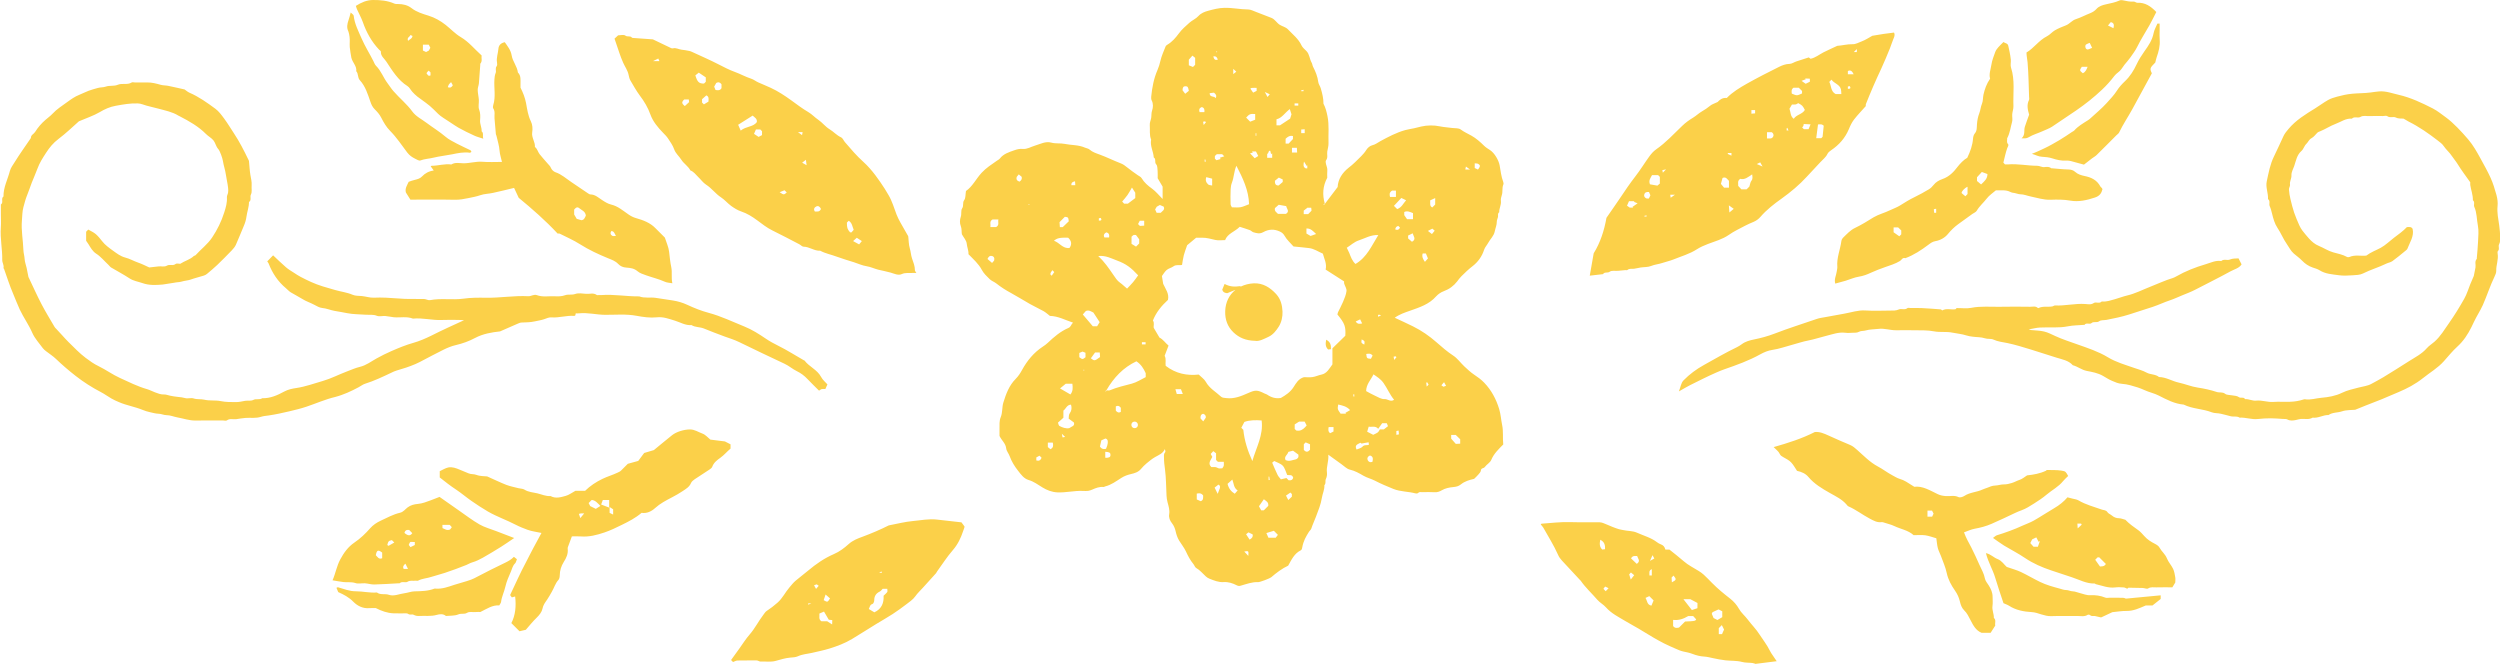 <?xml version="1.0" encoding="UTF-8" standalone="no"?><svg xmlns="http://www.w3.org/2000/svg" xmlns:xlink="http://www.w3.org/1999/xlink" fill="#fbd049" height="122.1" preserveAspectRatio="xMidYMid meet" version="1" viewBox="-0.2 -0.0 459.8 122.1" width="459.8" zoomAndPan="magnify"><g id="change1_1"><path d="M395.9,6.06c0.12-0.6,0.46-1.16,0.69-1.72c0.13,0,0.21,0,0.41,0c0,0.42,0,0.85,0,1.27c0,0.56-0.04,1.12,0.01,1.68 c0.1,1.14-0.19,2.2-0.56,3.25c-0.1,0.28-0.15,0.58-0.25,0.96c-1.01,1.01-1.04,1.11-0.63,1.98c-1.2,2.2-2.4,4.42-3.61,6.63 c-0.79,1.43-1.71,2.79-2.42,4.27c-0.1,0.2-0.33,0.34-0.5,0.51c-1.21,1.21-2.42,2.44-3.65,3.64c-0.24,0.24-0.56,0.39-0.83,0.6 c-0.49,0.37-0.97,0.75-1.48,1.15c-0.81-0.22-1.63-0.46-2.46-0.67c-0.26-0.07-0.54-0.08-0.81-0.07c-0.89,0.05-1.73-0.14-2.58-0.42 c-0.6-0.2-1.27-0.25-1.91-0.29c-0.6-0.03-1.07-0.32-1.82-0.54c0.94-0.35,1.62-0.7,2.3-1.01c0.93-0.43,1.84-0.97,2.74-1.49 c0.81-0.47,1.58-1.02,2.36-1.53c0.13-0.08,0.28-0.14,0.38-0.24c0.72-0.83,1.66-1.34,2.56-1.92c0.1-0.06,0.19-0.12,0.28-0.2 c1.07-0.99,2.21-1.91,3.18-2.99c0.63-0.71,1.31-1.4,1.83-2.22c0.41-0.65,0.95-1.24,1.51-1.77c0.93-0.88,1.58-1.93,2.12-3.08 c0.4-0.84,0.9-1.64,1.44-2.4C394.95,8.4,395.65,7.37,395.9,6.06z M366.77,115.05c-0.29,0.45-0.55,0.86-0.85,1.33 c-0.5,0-1.09,0-1.68,0c-1.06-0.43-1.54-1.4-2.03-2.34c-0.33-0.64-0.63-1.28-1.17-1.8c-0.43-0.42-0.63-1-0.77-1.59 c-0.17-0.73-0.46-1.39-0.91-2.03c-0.67-0.96-1.25-2-1.51-3.21c-0.23-1.08-0.69-2.11-1.07-3.15c-0.18-0.49-0.44-0.95-0.57-1.44 c-0.15-0.59-0.19-1.2-0.28-1.82c-0.68-0.19-1.35-0.45-2.04-0.55c-0.7-0.09-1.43-0.02-2.13-0.02c-1.02-0.92-2.37-1.11-3.54-1.67 c-0.6-0.29-1.26-0.43-1.89-0.64c-0.14-0.05-0.3-0.11-0.44-0.09c-0.86,0.12-1.53-0.29-2.25-0.67c-1.32-0.7-2.5-1.63-3.88-2.23 c-0.14-0.06-0.24-0.21-0.34-0.33c-0.84-0.98-1.98-1.51-3.07-2.13c-1.43-0.81-2.86-1.65-3.95-2.95c-0.51-0.61-1.24-0.94-2.09-1.12 c-0.35-0.51-0.65-1.1-1.09-1.56c-0.38-0.4-0.91-0.66-1.4-0.94c-0.29-0.17-0.54-0.27-0.71-0.65c-0.18-0.43-0.65-0.75-1.1-1.22 c2.67-0.76,5.16-1.55,7.57-2.77c0.88-0.09,1.69,0.26,2.54,0.65c1.31,0.6,2.63,1.18,3.96,1.73c0.52,0.22,0.9,0.57,1.3,0.92 c1.21,1.07,2.35,2.27,3.79,3.03c0.93,0.49,1.75,1.14,2.68,1.63c0.42,0.22,0.86,0.51,1.3,0.64c0.45,0.13,0.84,0.3,1.23,0.53 c0.46,0.27,0.9,0.56,1.5,0.94c1.49-0.2,2.87,0.66,4.28,1.34c0.52,0.25,0.99,0.33,1.53,0.37c0.77,0.06,1.55-0.2,2.32,0.19 c0.26,0.13,0.78-0.03,1.07-0.22c1.03-0.68,2.28-0.67,3.36-1.18c0.27-0.13,0.56-0.2,0.83-0.31c0.49-0.2,0.96-0.41,1.51-0.42 c0.53-0.02,1.06-0.22,1.58-0.21c0.52,0.01,0.99-0.12,1.46-0.26c0.5-0.15,0.94-0.42,1.44-0.58c0.48-0.15,0.9-0.53,1.36-0.82 c1.18-0.12,2.36-0.33,3.47-0.85c0.07-0.03,0.12-0.15,0.18-0.14c0.91,0.02,1.83-0.02,2.71,0.12c0.77,0.12,0.76,0.22,1.2,0.98 c-0.31,0.31-0.65,0.6-0.93,0.94c-0.84,1.05-2.05,1.65-3.05,2.5c-0.71,0.61-1.52,1.13-2.32,1.64c-0.72,0.46-1.46,0.93-2.25,1.22 c-0.42,0.15-0.83,0.32-1.23,0.51c-1.44,0.68-2.87,1.37-4.33,2c-0.99,0.43-2.04,0.71-3.11,0.9c-0.65,0.12-1.26,0.42-1.94,0.66 c0.38,1.04,0.88,1.91,1.36,2.81c0.54,1.04,1.01,2.14,1.5,3.21c0.37,0.81,0.82,1.57,0.99,2.48c0.09,0.45,0.44,0.85,0.7,1.26 c0.41,0.65,0.71,1.32,0.71,2.11c0,0.56,0.06,1.13-0.02,1.68c-0.11,0.76,0.28,1.44,0.25,2.18 C366.99,114.05,366.65,114.61,366.77,115.05z M355.42,94.46c-0.11-0.22-0.21-0.41-0.28-0.55c-0.3,0-0.56,0-0.84,0 c0,0.39,0,0.73,0,1.12c0.37,0,0.63,0,0.86,0C355.26,94.79,355.35,94.6,355.42,94.46z M325.29,119.64c0.32,0.65,0.83,1.24,1.28,1.97 c-1.33,0.17-2.53,0.32-3.91,0.49c-0.05-0.01-0.29-0.13-0.54-0.16c-0.65-0.08-1.28-0.02-1.95-0.2c-0.96-0.26-2-0.18-3.01-0.29 c-0.79-0.09-1.56-0.24-2.34-0.41c-0.51-0.11-1.04-0.25-1.56-0.28c-0.77-0.04-1.49-0.23-2.2-0.5c-0.52-0.2-1.09-0.32-1.61-0.42 c-0.54-0.11-0.99-0.32-1.47-0.53c-0.71-0.32-1.43-0.61-2.12-0.97c-1.33-0.68-2.61-1.44-3.88-2.23c-1.04-0.66-2.14-1.21-3.19-1.85 c-1.27-0.77-2.61-1.41-3.63-2.56c-0.46-0.52-1.12-0.86-1.57-1.38c-1.01-1.18-2.18-2.23-3.07-3.52c-0.04-0.06-0.11-0.11-0.17-0.17 c-1.1-1.18-2.21-2.36-3.3-3.55c-0.28-0.3-0.53-0.66-0.69-1.03c-0.77-1.74-1.79-3.34-2.71-4.99c-0.13-0.22-0.32-0.41-0.48-0.6 c0.09-0.09,0.12-0.14,0.15-0.14c1.76-0.12,3.51-0.35,5.28-0.29c1.8,0.06,3.6-0.01,5.4,0.03c0.43,0.01,0.86,0.22,1.27,0.39 c0.75,0.32,1.49,0.64,2.28,0.88c0.26,0.08,0.52,0.1,0.77,0.16c0.85,0.2,1.75,0.12,2.56,0.49c1.25,0.56,2.6,0.91,3.71,1.77 c0.2,0.16,0.44,0.28,0.68,0.37c0.44,0.16,0.7,0.45,0.83,0.97c0.27,0,0.47,0,0.75,0c0.85,0.68,1.76,1.38,2.63,2.14 c0.83,0.73,1.82,1.2,2.74,1.78c0.32,0.2,0.64,0.42,0.92,0.68c0.53,0.49,1.03,1.01,1.53,1.52c1.04,1.06,2.18,1.99,3.35,2.9 c0.63,0.49,1.21,1.15,1.6,1.85c0.42,0.76,1.09,1.28,1.6,1.96c0.71,0.95,1.59,1.81,2.22,2.82 C324.05,117.68,324.78,118.59,325.29,119.64z M294.48,101.07c0.17-0.02,0.35-0.04,0.52-0.06c0.03-0.74-0.08-1.34-0.88-1.74 C293.97,100.03,293.98,100.59,294.48,101.07z M295.65,108.18c-0.26-0.12-0.44-0.21-0.63-0.3c-0.04,0.06-0.18,0.23-0.32,0.41 c0.16,0.17,0.26,0.28,0.42,0.45C295.29,108.57,295.41,108.43,295.65,108.18z M300.36,105.79c-0.23-0.19-0.4-0.33-0.6-0.5 c-0.2,0.22-0.35,0.38-0.32,0.35c0.1,0.34,0.17,0.58,0.29,0.95C300.03,106.21,300.18,106.01,300.36,105.79z M300.9,102.26 c-0.39,0.01-0.81-0.12-1.12,0.44c0.34,0.32,0.71,0.68,1.06,1.01C301.61,103.17,301.03,102.72,300.9,102.26z M303.16,105.84 c0.19,0,0.3,0,0.44,0c0-0.39,0-0.76,0-1.16C302.97,104.94,303.2,105.41,303.16,105.84z M303.93,110.43 c-0.27-0.27-0.51-0.51-0.79-0.79c-0.23,0.11-0.46,0.22-0.7,0.33c0.34,0.52,0.25,1.27,1.09,1.42 C303.66,111.08,303.8,110.76,303.93,110.43z M304.06,102.72c-0.1-0.18-0.18-0.34-0.33-0.61c-0.17,0.37-0.26,0.58-0.47,1.05 C303.73,102.9,303.94,102.79,304.06,102.72z M307.29,107.1c0.86-0.46,0.87-0.53,0.31-1.24c-0.11,0.11-0.22,0.22-0.36,0.36 C307.25,106.49,307.27,106.78,307.29,107.1z M311.76,113.91c-0.19-0.21-0.38-0.42-0.55-0.6c-0.35,0-0.67,0-0.92,0 c-0.88,0.53-1.76,0.82-2.77,0.7c0,0.44,0,0.81,0,1.13c0.34,0.46,0.72,0.35,1.09,0.28c0.38-0.38,0.74-0.74,1.11-1.11 c0.46-0.02,0.8-0.03,1.07-0.05C311.59,114.2,311.66,114.14,311.76,113.91z M312,110.9c-0.44-0.24-0.86-0.46-1.3-0.69 c-0.32,0-0.66,0-1.28,0c0.6,0.77,1.06,1.36,1.55,1.99c0.41-0.14,0.76-0.25,1.02-0.34C312,111.46,312,111.2,312,110.9z M315.67,114.03c0.3-0.17,0.58-0.34,0.89-0.52c0-0.45,0-0.79,0-1.08c-0.25-0.13-0.45-0.23-0.68-0.35c-0.34,0.15-0.71,0.31-1.07,0.49 c-0.08,0.04-0.11,0.18-0.18,0.31c0.13,0.3,0.25,0.6,0.33,0.79C315.27,113.83,315.47,113.93,315.67,114.03z M316.89,115.79 c-0.14-0.29-0.27-0.55-0.41-0.82c-0.21,0.21-0.41,0.41-0.56,0.56c0,0.39,0,0.74,0,1.1c0.23,0,0.42,0,0.6,0 c0.07-0.16,0.12-0.3,0.18-0.43C316.76,116.07,316.82,115.93,316.89,115.79z M372.9,25.25c-0.4,0.24-0.71,0.19-1.29,0.2 c0.74-0.68,0.37-1.46,0.61-2.16c0.25-0.73,0.5-1.47,0.78-2.2c-0.26-0.9-0.48-1.79-0.03-2.69c0.08-0.16,0.03-0.39,0.02-0.59 c-0.08-2.13-0.1-4.26-0.28-6.37c-0.05-0.56-0.19-1.12-0.2-1.78c1.37-0.81,2.28-2.24,3.77-2.99c0.54-0.27,0.94-0.8,1.47-1.1 c0.64-0.37,1.33-0.64,2.02-0.91c0.68-0.27,1.09-0.9,1.81-1.13c0.91-0.29,1.76-0.76,2.66-1.11c0.41-0.16,0.83-0.42,1.12-0.75 c0.49-0.56,1.17-0.74,1.8-0.88c0.84-0.19,1.68-0.34,2.47-0.7c0.17-0.08,0.39-0.08,0.58-0.04c0.68,0.15,1.35,0.29,2.06,0.25 c0.2-0.01,0.42,0.22,0.62,0.21c1.43-0.07,2.47,0.62,3.5,1.7c-0.45,0.87-0.83,1.67-1.27,2.45c-0.75,1.33-1.59,2.62-2.26,3.99 c-0.34,0.69-0.8,1.27-1.22,1.89c-0.33,0.48-0.73,0.9-1.09,1.35c-0.21,0.27-0.4,0.55-0.59,0.83c-0.34,0.5-0.91,0.74-1.28,1.24 c-0.68,0.9-1.45,1.76-2.28,2.54c-1.48,1.4-3.08,2.67-4.77,3.83c-1.46,1-2.94,1.98-4.41,2.97c-0.53,0.35-1.14,0.54-1.7,0.81 C374.67,24.5,373.72,24.75,372.9,25.25z M387.5,4.69c0.37,0.18,0.65,0.32,1.01,0.5c0.18-0.7,0.02-1.01-0.5-1.12 C387.86,4.26,387.72,4.42,387.5,4.69z M383.33,8.59c0.06,0.51,0.41,0.61,0.73,0.43c0.19-0.08,0.38-0.16,0.52-0.22 c-0.17-0.36-0.28-0.59-0.44-0.92c-0.23,0.1-0.48,0.17-0.68,0.31C383.37,8.25,383.31,8.45,383.33,8.59z M382.87,13.47 c0.51-0.23,0.69-0.69,0.88-1.18c-0.39,0-0.74,0-1.07,0C382.25,12.95,382.25,12.95,382.87,13.47z M459.64,43.62 c-0.02-0.73-0.09-1.46-0.19-2.19c-0.16-1.15-0.42-2.31-0.3-3.49c0.07-0.69-0.01-1.37-0.2-2.07c-0.3-1.08-0.62-2.15-1.08-3.16 c-0.55-1.21-1.21-2.38-1.85-3.55c-0.67-1.22-1.34-2.43-2.26-3.51c-1.23-1.44-2.75-3.07-4.08-4.04c-0.8-0.58-1.57-1.21-2.43-1.66 c-2.01-1.02-4.05-2-6.28-2.51c-1.18-0.27-2.33-0.72-3.58-0.63c-0.54,0.04-1.06,0.13-1.59,0.2c-1.11,0.15-2.25,0.12-3.38,0.23 c-0.96,0.09-1.88,0.29-2.79,0.54c-0.57,0.16-1.15,0.33-1.66,0.62c-0.82,0.46-1.57,1.04-2.37,1.53c-1.77,1.09-3.55,2.17-4.91,3.8 c-0.34,0.41-0.67,0.79-0.91,1.3c-0.59,1.24-1.13,2.5-1.74,3.72c-0.73,1.47-1,3.04-1.34,4.61c-0.24,1.09,0.3,2.16,0.23,3.26 c0.49,0.34,0.12,0.88,0.32,1.31c0.2,0.43,0.31,0.91,0.43,1.38c0.22,0.89,0.48,1.84,0.98,2.58c0.65,0.97,1.07,2.06,1.74,3.01 c0.42,0.59,0.72,1.26,1.28,1.74c0.5,0.43,1.05,0.81,1.5,1.28c0.57,0.59,1.21,1.03,1.99,1.29c0.42,0.14,0.87,0.26,1.23,0.49 c1.1,0.7,2.36,0.75,3.57,0.92c0.82,0.12,1.68,0.06,2.52,0.01c0.64-0.04,1.35-0.05,1.9-0.33c1.39-0.7,2.9-1.13,4.29-1.81 c0.36-0.18,0.8-0.23,1.12-0.46c0.81-0.58,1.58-1.23,2.35-1.86c0.15-0.12,0.35-0.26,0.42-0.43c0.44-1.18,1.26-2.28,0.96-3.64 c-0.25-0.46-0.67-0.34-1.06-0.33c-0.72,0.76-1.57,1.35-2.4,1.98c-0.79,0.6-1.51,1.33-2.38,1.81c-0.88,0.48-1.84,0.81-2.68,1.45 c-1,0.12-2.07-0.2-3.09,0.25c-0.13,0.06-0.35,0.06-0.47-0.01c-0.79-0.44-1.67-0.6-2.53-0.84c-0.94-0.26-1.74-0.82-2.63-1.18 c-0.74-0.3-1.31-0.8-1.83-1.37c-0.41-0.46-0.81-0.94-1.19-1.43c-0.22-0.3-0.42-0.62-0.57-0.96c-0.34-0.78-0.69-1.56-0.96-2.36 c-0.27-0.81-0.48-1.64-0.68-2.48c-0.14-0.59-0.24-1.2-0.28-1.8c-0.02-0.28,0.24-0.59,0.2-0.86c-0.1-0.61,0.29-1.12,0.26-1.7 c-0.03-0.63,0.31-1.16,0.5-1.71c0.34-0.98,0.48-2.05,1.35-2.81c0.38-0.33,0.51-0.94,0.89-1.29c0.35-0.33,0.48-0.81,0.97-1.06 c0.44-0.23,0.74-0.71,1.13-1.06c0.1-0.09,0.27-0.12,0.4-0.18c1-0.4,1.89-1.01,2.91-1.39c0.98-0.36,1.84-1.04,2.97-0.95 c0.45-0.47,1.09-0.04,1.55-0.31c0.57-0.34,1.16-0.12,1.73-0.16c0.8-0.05,1.6-0.01,2.4-0.01c0.28,0,0.64-0.11,0.82,0.02 c0.52,0.38,1.13,0.02,1.58,0.25c0.54,0.27,1.06,0.16,1.43,0.21c0.39,0.23,0.64,0.39,0.91,0.53c1.93,0.96,3.69,2.19,5.38,3.5 c0.39,0.3,0.82,0.6,1.12,1.06c0.43,0.64,1.07,1.15,1.48,1.8c0.31,0.48,0.69,0.89,0.99,1.38c0.73,1.19,1.58,2.31,2.38,3.44 c0,0.18-0.02,0.34,0,0.5c0.14,0.94,0.51,1.83,0.48,2.8c0.44,0.33,0.09,0.84,0.26,1.21c0.5,1.1,0.43,2.3,0.66,3.44 c0.19,0.96,0.07,1.99,0.03,2.99c-0.04,1.01-0.15,2.01-0.23,3.02c0,0.04,0.02,0.1,0,0.12c-0.44,0.48-0.15,1.06-0.24,1.58 c-0.09,0.52-0.2,1.04-0.31,1.56c-0.22,0.5-0.44,1.01-0.65,1.52c-0.36,0.89-0.63,1.83-1.1,2.66c-0.86,1.53-1.79,3.04-2.8,4.48 c-0.84,1.19-1.58,2.47-2.7,3.45c-0.47,0.41-1.01,0.74-1.41,1.2c-0.93,1.07-2.18,1.67-3.33,2.41c-1.54,0.99-3.1,1.96-4.67,2.92 c-0.7,0.43-1.43,0.79-2.14,1.19c-0.73,0.41-1.56,0.48-2.35,0.69c-1.04,0.28-2.11,0.49-3.08,0.97c-1.21,0.59-2.51,0.81-3.81,0.92 c-1.01,0.08-1.99,0.45-3.02,0.27c-0.07-0.01-0.15,0.01-0.23,0.03c-0.8,0.27-1.62,0.4-2.46,0.43c-1.04,0.05-2.08-0.05-3.12,0.03 c-1.07,0.08-2.09-0.35-3.14-0.24c-0.73,0.08-1.36-0.33-2.06-0.27c-0.25-0.49-0.79-0.09-1.17-0.39c-0.32-0.25-0.85-0.23-1.29-0.32 c-0.41-0.08-0.91-0.04-1.2-0.27c-0.49-0.39-1.04-0.17-1.55-0.34c-1.13-0.38-2.32-0.63-3.5-0.81c-1.2-0.18-2.3-0.66-3.47-0.91 c-1.24-0.27-2.35-1.01-3.65-1.03c-0.66-0.56-1.57-0.41-2.3-0.82c-0.7-0.39-1.51-0.59-2.28-0.86c-1.64-0.58-3.32-1.04-4.83-1.96 c-1.75-1.06-3.7-1.69-5.62-2.37c-1.36-0.49-2.73-0.92-4.05-1.53c-0.67-0.31-1.34-0.66-2.05-0.83c-0.78-0.19-1.61-0.18-2.41-0.27 c-0.11-0.01-0.21-0.06-0.42-0.12c0.78-0.13,1.41-0.31,2.05-0.34c1.73-0.1,3.46,0.12,5.18-0.23c0.94-0.19,1.93-0.18,2.9-0.26 c0.04,0,0.1,0.02,0.12,0c0.35-0.49,0.95-0.02,1.3-0.33c0.42-0.37,0.96,0.01,1.43-0.35c0.29-0.23,0.87-0.16,1.32-0.24 c1.4-0.28,2.79-0.55,4.16-0.99c1.45-0.47,2.89-0.92,4.34-1.4c1.1-0.36,2.13-0.87,3.21-1.22c0.78-0.26,1.51-0.62,2.26-0.92 c0.79-0.32,1.58-0.62,2.34-1.01c2.17-1.13,4.37-2.21,6.51-3.39c0.71-0.39,1.58-0.56,2.03-1.28c-0.18-0.35-0.35-0.68-0.56-1.1 c-0.55,0.03-1.07-0.01-1.61,0.22c-0.47,0.2-1.1-0.17-1.57,0.27c-1.03-0.17-1.95,0.32-2.88,0.59c-1.88,0.55-3.71,1.27-5.42,2.25 c-0.19,0.11-0.39,0.21-0.6,0.28c-1.42,0.42-2.76,1.07-4.14,1.6c-1.41,0.55-2.76,1.26-4.25,1.61c-0.76,0.18-1.49,0.47-2.24,0.68 c-0.78,0.21-1.51,0.5-2.33,0.43c-0.04,0-0.1-0.02-0.12,0c-0.43,0.46-1.07,0.02-1.44,0.27c-0.55,0.37-1.09,0.22-1.6,0.19 c-1.86-0.13-3.69,0.36-5.54,0.27c-0.17-0.01-0.34,0.15-0.52,0.18c-0.83,0.14-1.71-0.1-2.52,0.29c-0.03,0.02-0.1,0.02-0.12,0 c-0.43-0.42-0.97-0.22-1.46-0.23c-1.8-0.02-3.6-0.04-5.4,0c-1.81,0.04-3.62-0.16-5.43,0.2c-0.85,0.17-1.75,0.02-2.63,0.04 c-0.09,0-0.17,0.21-0.26,0.22c-0.8,0.12-1.64-0.23-2.41,0.21c-0.04,0.02-0.17-0.18-0.27-0.19c-1.17-0.09-2.33-0.18-3.5-0.24 c-0.68-0.03-1.36-0.01-2.04-0.01c-0.2,0-0.47-0.08-0.59,0.01c-0.5,0.42-1.11,0.04-1.58,0.25c-0.53,0.24-1.06,0.21-1.59,0.21 c-1.52,0.01-3.05,0.08-4.56-0.02c-1.35-0.09-2.59,0.36-3.86,0.58c-1.18,0.2-2.37,0.44-3.56,0.65c-0.52,0.09-1.05,0.16-1.54,0.33 c-2.59,0.9-5.21,1.71-7.76,2.7c-1.22,0.47-2.48,0.81-3.76,1.07c-0.78,0.16-1.6,0.37-2.27,0.88c-0.27,0.2-0.56,0.38-0.86,0.53 c-2.08,1-4.07,2.16-6.08,3.28c-1.39,0.77-2.64,1.69-3.75,2.82c-0.49,0.5-0.52,1.17-0.87,2.05c0.87-0.49,1.46-0.86,2.09-1.17 c1.59-0.79,3.18-1.6,4.8-2.31c0.47-0.2,0.95-0.41,1.44-0.58c2.27-0.79,4.54-1.59,6.65-2.77c0.7-0.39,1.44-0.69,2.18-0.8 c1.32-0.19,2.54-0.65,3.8-0.98c0.94-0.25,1.85-0.57,2.82-0.75c1.1-0.21,2.16-0.58,3.24-0.84c1.18-0.29,2.34-0.75,3.6-0.59 c0.43,0.06,0.88,0.02,1.32,0c0.42-0.02,0.81,0.04,1.24-0.2c0.33-0.18,0.79-0.1,1.21-0.23c0.72-0.22,1.52-0.18,2.29-0.28 c1.11-0.15,2.17,0.26,3.26,0.25c1.16-0.01,2.32-0.02,3.48,0c1.17,0.02,2.33-0.03,3.51,0.2c1.1,0.22,2.24,0,3.38,0.24 c0.85,0.18,1.72,0.23,2.56,0.51c0.39,0.13,0.81,0.19,1.22,0.24c0.72,0.1,1.49,0.05,2.17,0.28c0.54,0.19,1.12,0.03,1.58,0.24 c0.84,0.39,1.74,0.47,2.61,0.65c1.47,0.31,2.89,0.76,4.31,1.19c1.56,0.48,3.11,0.98,4.67,1.48c1.06,0.34,2.22,0.5,3.02,1.4 c0.9,0.23,1.61,0.86,2.58,1.05c1,0.19,2.05,0.38,2.97,0.91c0.55,0.31,1.08,0.67,1.66,0.91c0.58,0.25,1.16,0.51,1.82,0.55 c0.53,0.03,1.07,0.14,1.57,0.27c0.89,0.23,1.77,0.51,2.62,0.9c0.84,0.39,1.77,0.57,2.59,0.99c1.47,0.75,2.91,1.52,4.59,1.66 c1.63,0.81,3.49,0.76,5.17,1.42c0.52,0.2,1.14,0.13,1.69,0.27c0.57,0.15,1.16,0.27,1.73,0.44c0.54,0.16,1.16-0.08,1.69,0.27 c1.14-0.07,2.23,0.39,3.38,0.25c0.78-0.09,1.56-0.13,2.34-0.13c0.75,0,1.5,0.07,2.25,0.12c0.27,0.02,0.58-0.03,0.8,0.09 c0.53,0.3,1.11,0.2,1.61,0.1c0.27-0.05,0.57-0.16,0.87-0.19c0.73-0.06,1.49,0.18,2.18-0.24c1.02,0.14,1.92-0.51,2.92-0.48 c0.74-0.52,1.66-0.4,2.48-0.68c0.82-0.28,1.75-0.22,2.43-0.29c0.77-0.31,1.35-0.55,1.93-0.78c0.96-0.38,1.93-0.74,2.89-1.13 c1.06-0.43,2.12-0.88,3.16-1.34c0.78-0.34,1.56-0.69,2.3-1.11c0.75-0.43,1.49-0.9,2.16-1.44c1.29-1.04,2.75-1.87,3.87-3.13 c0.81-0.91,1.58-1.87,2.47-2.68c1.14-1.03,1.94-2.26,2.61-3.61c0.15-0.3,0.28-0.6,0.43-0.9c0.5-1.08,1.18-2.08,1.66-3.15 c0.76-1.72,1.33-3.53,2.15-5.23c0.16-0.33,0.32-0.71,0.31-1.06c-0.03-1.06,0.44-2.07,0.26-3.14c-0.02-0.15-0.05-0.38,0.03-0.46 c0.39-0.38,0.04-0.88,0.22-1.23C459.65,44.52,459.65,44.08,459.64,43.62z M399.87,106.15c0.06,0.31,0.01,0.64,0.01,0.98 c-0.2,0.33-0.36,0.59-0.54,0.89c-0.99,0-1.98-0.02-2.98,0.01c-0.49,0.01-0.98-0.12-1.48,0.2c-0.22,0.14-0.66-0.08-1.01-0.09 c-0.86-0.03-1.71-0.05-2.57-0.05c-0.09,0-0.18,0.13-0.25,0.19c-0.24-0.09-0.44-0.23-0.65-0.24c-0.52-0.03-1.05-0.07-1.56,0 c-1.27,0.16-2.41-0.33-3.59-0.6c-0.07-0.02-0.13-0.12-0.19-0.12c-1.52,0.05-2.82-0.7-4.2-1.15c-1.27-0.41-2.53-0.83-3.8-1.26 c-1.7-0.57-3.32-1.27-4.82-2.28c-1.23-0.84-2.57-1.51-3.84-2.28c-0.67-0.41-1.29-0.89-2.05-1.41c0.31-0.22,0.49-0.42,0.71-0.49 c1.59-0.49,3.16-1.05,4.67-1.75c0.7-0.32,1.45-0.57,2.12-0.95c1.27-0.72,2.48-1.54,3.74-2.27c0.95-0.55,1.78-1.22,2.46-2.01 c0.35,0.09,0.64,0.16,0.93,0.24c0.36,0.1,0.76,0.13,1.07,0.31c1.36,0.81,2.87,1.19,4.33,1.71c0.33,0.12,0.76,0.06,1.02,0.47 c0.17,0.27,0.55,0.39,0.81,0.61c0.39,0.34,0.82,0.51,1.36,0.51c0.36,0.01,0.72,0.18,1.13,0.28c0.68,0.72,1.53,1.32,2.38,1.92 c0.42,0.3,0.76,0.71,1.11,1.09c0.54,0.62,1.23,1.05,1.94,1.41c0.36,0.19,0.68,0.39,0.86,0.72c0.38,0.7,1.04,1.18,1.35,1.96 c0.27,0.69,0.82,1.26,1.14,1.93C399.7,105.1,399.78,105.64,399.87,106.15z M374.98,99.51c-0.08,0.05-0.16,0.09-0.24,0.14 c-0.15-0.29-0.29-0.57-0.42-0.82c-0.35,0.17-0.58,0.28-0.76,0.37c-0.12,0.24-0.22,0.43-0.35,0.68c0.24,0.28,0.45,0.51,0.59,0.67 c0.33,0,0.56,0,0.81,0C374.74,100.2,374.86,99.86,374.98,99.51z M382.66,96.51c-0.03-0.07-0.07-0.14-0.1-0.21c-0.21,0-0.42,0-0.69,0 c0.02,0.26,0.03,0.47,0.06,0.88C382.27,96.87,382.46,96.69,382.66,96.51z M387.12,103.73c-0.38-0.38-0.76-0.77-1.22-1.22 c0,0-0.16,0-0.31,0c-0.12,0.12-0.23,0.23-0.44,0.44c0.33,0.46,0.63,0.88,0.88,1.24C386.78,104.14,386.78,104.14,387.12,103.73z M94.53,103.62c0.17-0.16,0.21-0.46,0.34-0.77c-0.13-0.11-0.28-0.23-0.55-0.44c-0.49,0.5-1.02,0.8-1.62,1.09 c-1.73,0.84-3.46,1.68-5.16,2.59c-0.36,0.19-0.71,0.38-1.1,0.52c-1.01,0.38-2.06,0.61-3.08,0.95c-1.12,0.37-2.22,0.79-3.42,0.7 c-0.08-0.01-0.17-0.02-0.24,0c-1.17,0.46-2.4,0.47-3.64,0.5c-0.63,0.01-1.25,0.27-1.88,0.35c-0.95,0.12-1.94,0.61-2.84,0.29 c-0.74-0.26-1.56,0.08-2.22-0.43c-1.3,0.11-2.57-0.22-3.86-0.22c-1.18,0.01-2.21-0.43-3.3-0.74c-0.06-0.02-0.14,0.05-0.28,0.1 c0.11,0.27,0.22,0.53,0.33,0.79c1.01,0.45,1.96,0.94,2.76,1.76c0.78,0.79,1.78,1.29,2.97,1.19c0.43-0.04,0.87-0.01,1.18-0.01 c1.09,0.55,2.11,0.91,3.22,0.96c0.68,0.03,1.36,0,2.04,0.01c0.23,0,0.52-0.03,0.68,0.09c0.34,0.27,0.73,0.01,1.01,0.17 c0.33,0.17,0.64,0.24,0.99,0.22c1.09-0.07,2.17,0.11,3.27-0.2c0.5-0.14,1.17-0.25,1.69,0.2c0.77-0.08,1.6,0,2.28-0.29 c0.55-0.23,1.1,0.01,1.57-0.27c0.53-0.32,1.08-0.09,1.61-0.16c0.32-0.04,0.64-0.01,0.87-0.01c1.18-0.58,2.21-1.3,3.48-1.22 c0.13-0.25,0.31-0.44,0.33-0.65c0.12-0.97,0.58-1.85,0.79-2.8c0.21-0.94,0.63-1.88,1.03-2.8C94,104.6,94.08,104.04,94.53,103.62z M390.26,109.95c-0.84-0.03-1.68-0.01-2.52-0.01c-0.24,0-0.5,0.06-0.71-0.02c-0.91-0.37-1.84-0.5-2.81-0.45 c-0.67,0.04-1.26-0.25-1.88-0.39c-0.44-0.09-0.86-0.31-1.3-0.32c-0.44-0.01-0.82-0.24-1.22-0.24c-0.44,0-0.82-0.16-1.22-0.27 c-1.22-0.33-2.44-0.66-3.57-1.21c-1.2-0.58-2.35-1.27-3.55-1.84c-0.77-0.36-1.6-0.58-2.6-0.93c-0.46-0.39-0.9-1.15-1.69-1.45 c-0.72-0.27-1.25-0.91-2.14-1.09c0.41,1.66,1.26,3.02,1.71,4.53c0.46,1.56,1,3.1,1.52,4.68c0.35,0.16,0.71,0.27,1.02,0.47 c1.28,0.82,2.71,1.09,4.2,1.17c0.6,0.03,1.17,0.24,1.74,0.42c0.58,0.17,1.16,0.34,1.8,0.32c1.6-0.06,3.2,0,4.79-0.03 c0.65-0.01,1.33,0.19,1.95-0.22c0.09-0.06,0.35-0.02,0.43,0.06c0.27,0.28,0.6,0.11,0.9,0.17c0.33,0.07,0.65,0.16,0.98,0.23 c0.07,0.02,0.17,0.02,0.23-0.01c0.64-0.29,1.27-0.6,1.98-0.93c0.83-0.08,1.76-0.24,2.68-0.23c1.22,0.01,2.26-0.49,3.46-1 c0.33,0,0.81,0,1.24,0c0.55-0.44,1.06-0.85,1.51-1.2c0-0.28,0-0.47,0-0.67c-2.1,0.2-4.16,0.39-6.41,0.61 C390.76,110.08,390.51,109.96,390.26,109.95z M62.95,107.05c-0.64-0.08-1.27-0.2-1.99-0.32c0.56-1.26,0.76-2.62,1.42-3.84 c0.66-1.22,1.42-2.3,2.61-3.11c1.07-0.72,2.02-1.63,2.88-2.61c0.55-0.62,1.21-1.06,1.94-1.4c1.17-0.54,2.31-1.18,3.58-1.47 c0.6-0.14,0.94-0.65,1.38-0.98c0.6-0.45,1.25-0.58,1.9-0.64c0.85-0.08,1.6-0.39,2.37-0.67c0.52-0.19,1.04-0.4,1.6-0.62 c1.18,0.82,2.35,1.65,3.52,2.47c1.27,0.88,2.5,1.83,3.84,2.6c0.95,0.54,2.05,0.83,3.08,1.23c1,0.39,2,0.77,3.29,1.26 c-0.95,0.64-1.66,1.15-2.4,1.61c-1.11,0.69-2.22,1.37-3.36,2.01c-0.61,0.34-1.25,0.66-1.92,0.85c-0.41,0.12-0.75,0.33-1.12,0.49 c-1.3,0.53-2.62,1-3.95,1.45c-0.81,0.28-1.65,0.46-2.45,0.73c-0.81,0.28-1.69,0.29-2.47,0.7c-0.12,0.07-0.32-0.01-0.47,0.01 c-0.49,0.08-0.97-0.12-1.48,0.2c-0.38,0.24-1-0.15-1.44,0.27c-0.04,0.04-0.15,0-0.23,0.01c-1.49,0.08-2.97,0.19-4.46,0.22 c-0.56,0.01-1.13-0.18-1.7-0.22c-0.6-0.04-1.25,0.15-1.78-0.05C64.4,106.99,63.67,107.14,62.95,107.05z M81.18,97.13 c0.44,0.18,0.85,0.51,1.4,0.25c0.09-0.12,0.2-0.26,0.32-0.42c-0.15-0.16-0.25-0.27-0.38-0.42c-0.49,0-0.91,0-1.35,0 C81.18,96.76,81.18,96.95,81.18,97.13z M76.09,99.69c-0.8-0.05-0.81-0.06-0.93,0.12c-0.09,0.14-0.13,0.31-0.18,0.42 c0.11,0.13,0.2,0.26,0.32,0.4c0.28-0.14,0.54-0.26,0.79-0.39C76.09,100.06,76.09,99.87,76.09,99.69z M74.19,98.02 c0.66,0.56,1.06,0.57,1.44,0.04c-0.2-0.2-0.39-0.4-0.58-0.59C74.59,97.4,74.28,97.55,74.19,98.02z M74.05,104.64 c0.18,0,0.36,0,0.79,0c-0.21-0.41-0.34-0.68-0.48-0.97C73.99,103.98,73.83,104.26,74.05,104.64z M71.03,100.24 c0.08,0.05,0.15,0.1,0.23,0.15c0.35-0.2,0.7-0.4,1.06-0.61c-0.17-0.17-0.28-0.28-0.44-0.44c-0.18,0.06-0.45,0.08-0.58,0.22 C71.14,99.73,71.11,100.01,71.03,100.24z M68.92,102.12c0.32,0.29,0.53,0.82,1.17,0.55c0-0.33,0-0.68,0-1.04 C69.34,101.06,69.09,101.16,68.92,102.12z M347.42,38.66c0.6-0.29,1.24-0.5,1.8-0.85c0.89-0.55,1.76-1.11,2.71-1.56 c0.9-0.43,1.78-0.93,2.64-1.44c0.33-0.2,0.62-0.5,0.86-0.8c0.42-0.54,1.02-0.87,1.6-1.07c1.32-0.45,2.15-1.4,2.75-2.19 c0.5-0.66,1.21-1.39,1.84-1.73c0.57-1.19,0.97-2.31,1.06-3.53c0.02-0.32,0.12-0.7,0.32-0.94c0.43-0.5,0.36-1.07,0.4-1.64 c0.05-0.72,0.17-1.42,0.44-2.1c0.22-0.56,0.24-1.16,0.48-1.72c0.22-0.51,0.16-1.13,0.28-1.68c0.23-1.02,0.57-2,1.22-2.94 c-0.25-0.84,0.11-1.7,0.24-2.58c0.12-0.8,0.43-1.57,0.71-2.34c0.11-0.31,0.33-0.59,0.55-0.85c0.28-0.33,0.62-0.63,0.97-0.98 c0.27,0.26,0.77,0.2,0.87,0.7c0.07,0.37,0.17,0.73,0.24,1.1c0.09,0.48,0.19,0.97,0.23,1.46c0.04,0.48-0.11,1,0.03,1.43 c0.77,2.34,0.36,4.75,0.45,7.13c0.02,0.48-0.18,0.97-0.22,1.46c-0.04,0.48,0.1,0.99-0.03,1.43c-0.28,0.96-0.36,1.98-0.91,3.02 c0.07,0.24-0.18,0.66,0.18,1.07c0.16,0.18-0.07,0.48-0.16,0.73c-0.3,0.84-0.47,1.72-0.71,2.66c0.04,0.04,0.14,0.15,0.3,0.33 c0.14,0,0.33,0.01,0.52,0c1.82-0.16,3.61,0.25,5.42,0.25c0.45,0,0.85,0.31,1.34,0.24c0.41-0.05,0.86-0.1,1.22,0.22 c0.02,0.02,0.08,0,0.12,0c1.01,0.08,2.01,0.2,3.02,0.22c0.49,0.01,0.93,0.13,1.26,0.44c0.5,0.46,1.13,0.63,1.73,0.76 c1.25,0.25,2.29,0.75,2.91,1.93c0.05,0.1,0.17,0.17,0.25,0.26c0.05,0.06,0.08,0.13,0.14,0.22c-0.18,0.75-0.51,1.26-1.39,1.55 c-1.49,0.5-3.02,0.84-4.53,0.57c-1.23-0.22-2.43-0.2-3.63-0.16c-1.26,0.05-2.42-0.35-3.61-0.59c-0.66-0.13-1.29-0.42-1.99-0.42 c-0.33,0-0.65-0.17-0.98-0.22c-0.3-0.04-0.57-0.07-0.87-0.23c-0.79-0.4-1.68-0.24-2.61-0.27c-0.54,0.47-1.22,0.91-1.68,1.51 c-0.58,0.76-1.34,1.38-1.83,2.23c-0.15,0.27-0.54,0.41-0.81,0.6c-0.86,0.62-1.73,1.24-2.59,1.87c-0.71,0.52-1.33,1.11-1.9,1.81 c-0.53,0.66-1.39,1.17-2.3,1.32c-0.53,0.09-0.89,0.36-1.29,0.66c-1.31,0.99-2.69,1.9-4.25,2.48c-0.5-0.19-0.69,0.32-0.98,0.51 c-0.87,0.53-1.84,0.81-2.77,1.14c-0.87,0.31-1.74,0.63-2.58,1.02c-0.72,0.34-1.42,0.6-2.23,0.73c-0.83,0.13-1.62,0.5-2.44,0.75 c-0.61,0.18-1.22,0.34-1.89,0.52c-0.24-0.84,0.19-1.51,0.27-2.21c0.03-0.28,0.14-0.61,0.11-0.89c-0.14-1.64,0.54-3.15,0.75-4.74 c0.03-0.24,0.2-0.5,0.38-0.67c0.67-0.64,1.26-1.32,2.15-1.74c1.17-0.56,2.29-1.25,3.39-1.94C345.34,39.41,346.43,39.15,347.42,38.66 z M363.41,33.29c0.23,0.2,0.49,0.42,0.75,0.63c0.59-0.56,1.18-1.02,1.17-1.91c-0.34-0.13-0.69-0.25-1.03-0.38 c-0.31,0.34-0.58,0.63-0.89,0.97C363.41,32.76,363.41,33,363.41,33.29z M360.59,35.52c0.2,0.17,0.43,0.37,0.68,0.58 c0.18-0.19,0.32-0.33,0.4-0.41c0-0.48,0-0.9,0-1.34C361.12,34.58,360.49,35.26,360.59,35.52z M355.47,38.48 c0.02,0.24,0.04,0.46,0.06,0.66c0.16,0,0.24,0,0.37,0c0-0.24,0-0.48,0-0.75C355.72,38.43,355.62,38.45,355.47,38.48z M348.07,42.72 c0.33,0.23,0.69,0.49,1.05,0.74c0.11-0.11,0.19-0.19,0.36-0.36c0-0.24,0-0.48,0-0.72c-0.19-0.19-0.39-0.38-0.58-0.56 c-0.27,0-0.54,0-0.83,0C348.07,42.11,348.07,42.38,348.07,42.72z M133.13,81.19c0.32,0.16,0.65,0.33,1.03,0.53c0,0.21,0,0.48,0,0.79 c-0.63,0.51-1.16,1.18-1.88,1.69c-0.58,0.41-1.21,0.88-1.48,1.64c-0.07,0.2-0.3,0.38-0.5,0.51c-0.91,0.61-1.83,1.18-2.73,1.79 c-0.26,0.18-0.55,0.41-0.67,0.68c-0.3,0.74-0.94,1.1-1.54,1.5c-0.62,0.41-1.27,0.79-1.93,1.13c-1.11,0.58-2.2,1.14-3.14,1.99 c-0.67,0.61-1.51,1.03-2.49,0.88c-1.11,0.95-2.36,1.59-3.65,2.22c-1.03,0.51-2.06,1.01-3.15,1.38c-1.41,0.48-2.85,0.86-4.38,0.74 c-0.52-0.04-1.04-0.01-1.64-0.01c-0.19,0.52-0.4,1.07-0.6,1.62c-0.07,0.21-0.2,0.44-0.17,0.64c0.12,0.94-0.25,1.71-0.73,2.46 c-0.47,0.75-0.72,1.57-0.73,2.46c-0.01,0.29-0.07,0.65-0.25,0.84c-0.58,0.63-0.78,1.45-1.2,2.15c-0.28,0.48-0.54,0.99-0.87,1.46 c-0.34,0.49-0.73,0.99-0.86,1.68c-0.11,0.57-0.55,1.14-1.03,1.61c-0.76,0.73-1.42,1.57-2.03,2.26c-0.48,0.11-0.85,0.2-1.16,0.27 c-0.46-0.46-0.93-0.93-1.5-1.5c0.74-1.42,0.91-3.09,0.7-4.9c-0.17,0.05-0.36,0.1-0.61,0.17c-0.04-0.05-0.14-0.18-0.27-0.35 c0,0.01-0.04-0.08-0.02-0.14c0.95-2,1.85-4.04,2.9-5.99c0.48-0.88,0.89-1.8,1.38-2.67c0.49-0.88,0.96-1.76,1.46-2.7 c-0.87-0.19-1.76-0.29-2.58-0.59c-0.72-0.27-1.45-0.55-2.14-0.91c-1.67-0.87-3.47-1.49-5.11-2.43c-1.04-0.6-2.04-1.27-3.03-1.95 c-0.97-0.67-1.87-1.45-2.85-2.1c-1.06-0.7-2.05-1.47-3-2.23c0-0.39,0-0.71,0-1.15c0.5-0.23,1.02-0.57,1.58-0.69 c0.72-0.14,1.42,0.13,2.09,0.41c0.55,0.23,1.1,0.45,1.64,0.68c0.46,0.2,0.95,0.09,1.44,0.28c0.7,0.27,1.51,0.22,1.97,0.28 c1.35,0.6,2.41,1.12,3.51,1.55c0.73,0.28,1.51,0.42,2.26,0.62c0.36,0.09,0.79,0.07,1.09,0.26c0.73,0.47,1.57,0.49,2.36,0.68 c0.8,0.19,1.58,0.57,2.44,0.5c0.93,0.52,1.89,0.22,2.79-0.03c0.6-0.16,1.12-0.58,1.78-0.93c0.51,0,1.15,0,1.78,0 c0.94-0.92,2.02-1.63,3.18-2.19c0.9-0.44,1.86-0.71,2.77-1.14c0.25-0.12,0.48-0.21,0.67-0.4c0.43-0.42,0.85-0.85,1.24-1.24 c0.68-0.19,1.33-0.36,1.92-0.53c0.34-0.46,0.66-0.88,1.09-1.46c0.48-0.14,1.15-0.34,1.78-0.53c1.13-0.92,2.23-1.85,3.35-2.74 c0.83-0.65,2.2-1.05,3.28-1.06c0.87-0.01,1.56,0.5,2.32,0.77c0.55,0.2,0.98,0.73,1.44,1.1C131.37,80.96,132.25,81.08,133.13,81.19z M107.25,94.42c-0.78-0.03-1.09,0.08-0.95,0.18c0.06,0.19,0.13,0.38,0.23,0.69C106.83,94.93,106.98,94.74,107.25,94.42z M110.23,93.05c-0.5-0.47-0.88-1.03-1.6-1.1c-0.2,0.2-0.4,0.4-0.57,0.57c0.11,0.21,0.21,0.4,0.29,0.56 c0.36,0.18,0.69,0.35,1.03,0.51C109.64,93.42,109.93,93.24,110.23,93.05z M111.84,91.96c-0.39,0-0.73,0-1.17,0 c-0.1,0.26-0.2,0.53-0.31,0.83c0.53,0.2,0.97,0.38,1.48,0.57C111.84,92.91,111.84,92.44,111.84,91.96z M112.57,93.67 c-0.16-0.11-0.35-0.23-0.65-0.42c0,0.44,0,0.75,0,1.08c0.21,0.1,0.39,0.19,0.65,0.31C112.57,94.25,112.57,93.99,112.57,93.67z M113.08,7.86c-0.07-0.21-0.14-0.42-0.26-0.75c0.21-0.19,0.41-0.38,0.66-0.61c0.42,0,1.04-0.18,1.34,0.05 c0.4,0.3,0.89-0.03,1.19,0.36c0.04,0.05,0.13,0.07,0.21,0.07c1.21,0.09,2.41,0.17,3.66,0.26c1.09,0.52,2.22,1.07,3.36,1.61 c0.1,0.05,0.24,0.07,0.34,0.04c0.57-0.15,1.05,0.2,1.58,0.25c0.49,0.04,0.98,0.15,1.46,0.24c0.14,0.03,0.28,0.09,0.42,0.15 c1.64,0.76,3.31,1.48,4.92,2.31c0.99,0.51,1.97,1.02,3.02,1.4c1,0.36,1.94,0.9,2.97,1.23c0.45,0.14,0.84,0.47,1.28,0.67 c0.77,0.35,1.57,0.66,2.34,1.02c1.33,0.62,2.55,1.42,3.74,2.28c1.04,0.76,2.07,1.54,3.18,2.19c0.67,0.4,1.17,0.97,1.81,1.4 c0.74,0.5,1.3,1.27,2.06,1.73c0.75,0.45,1.32,1.13,2.13,1.5c0.32,0.15,0.47,0.6,0.71,0.88c1.08,1.26,2.16,2.53,3.39,3.63 c1.62,1.47,2.89,3.34,3.94,4.96c0.24,0.38,0.46,0.77,0.69,1.15c0.67,1.12,1.01,2.38,1.48,3.59c0.2,0.52,0.46,1.01,0.73,1.5 c0.41,0.75,0.84,1.49,1.27,2.23c0.05,0.1,0.14,0.19,0.15,0.3c0.09,0.73,0.07,1.48,0.28,2.17c0.19,0.61,0.2,1.25,0.41,1.86 c0.24,0.7,0.54,1.41,0.53,2.19c0,0.12,0.14,0.25,0.27,0.48c-0.29,0-0.51-0.02-0.74,0c-0.65,0.06-1.29-0.1-1.95,0.21 c-0.66,0.3-1.4-0.09-2.03-0.27c-0.76-0.22-1.53-0.35-2.29-0.54c-0.72-0.18-1.39-0.52-2.15-0.64c-0.79-0.12-1.55-0.48-2.33-0.73 c-1.06-0.34-2.13-0.64-3.17-1.03c-1-0.38-2.08-0.57-3.03-1.09c-1.09,0.07-1.97-0.73-3.06-0.74c-0.26,0-0.5-0.3-0.77-0.44 c-1.65-0.85-3.28-1.73-4.95-2.54c-1.03-0.5-1.91-1.21-2.82-1.88c-0.91-0.67-1.84-1.26-2.93-1.62c-0.66-0.22-1.28-0.61-1.85-1.02 c-0.66-0.48-1.19-1.14-1.87-1.58c-1.02-0.66-1.71-1.68-2.74-2.33c-0.56-0.36-0.96-0.95-1.46-1.42c-0.45-0.42-0.8-0.98-1.42-1.19 c-0.4-0.79-1.21-1.24-1.66-1.96c-0.42-0.67-1.07-1.16-1.34-1.96c-0.24-0.69-0.69-1.32-1.1-1.94c-0.25-0.39-0.59-0.72-0.92-1.06 c-0.96-0.99-1.87-2.07-2.33-3.35c-0.46-1.3-1.15-2.45-1.95-3.5c-0.66-0.89-1.18-1.84-1.73-2.77c-0.18-0.31-0.27-0.69-0.34-1.05 c-0.17-0.82-0.67-1.49-1-2.23C113.87,10.33,113.51,9.08,113.08,7.86z M157.38,43.73c-0.22,0.2-0.42,0.38-0.68,0.61 c0.39,0.22,0.75,0.41,1.11,0.61c0.17-0.21,0.31-0.38,0.5-0.61C157.96,44.12,157.69,43.94,157.38,43.73z M155.56,40.94 c0,0.94,0.09,1.22,0.57,1.77c0.04,0.04,0.15,0.02,0.26,0.04c0.13-0.15,0.27-0.31,0.42-0.48c-0.17-0.39-0.24-0.81-0.42-1.15 c-0.11-0.21-0.26-0.38-0.5-0.51l0,0C155.82,40.68,155.73,40.77,155.56,40.94z M149.67,38.9c0.42,0,0.88,0.12,1.12-0.47 c-0.18-0.42-0.5-0.63-0.84-0.47C149.59,38.13,149.36,38.47,149.67,38.9z M148.02,29.39c-0.29,0.22-0.46,0.35-0.69,0.53 c0.25,0.14,0.45,0.26,0.82,0.47C148.1,29.98,148.07,29.76,148.02,29.39z M146.56,24.3c0.31,0.23,0.49,0.36,0.75,0.55 c0.05-0.24,0.07-0.37,0.11-0.55C147.15,24.3,146.94,24.3,146.56,24.3z M143.19,35.35c0.77,0.51,0.77,0.51,1.31,0.05 c-0.11-0.11-0.23-0.23-0.41-0.41C143.86,35.09,143.59,35.2,143.19,35.35z M138.83,23.81c-0.12,0.28-0.22,0.51-0.35,0.81 c0.27,0.18,0.55,0.37,0.84,0.56c0.25-0.13,0.44-0.23,0.63-0.33c0-0.25,0-0.49,0-0.72c-0.12-0.12-0.23-0.23-0.32-0.32 C139.34,23.81,139.08,23.81,138.83,23.81z M135.56,22.95c0.13,0.3,0.26,0.58,0.47,1.07c1.01-0.83,2.28-0.63,2.97-1.56 c0.08-0.64-0.38-0.83-0.77-1.2C137.34,21.82,136.5,22.35,135.56,22.95z M131.15,15.94c0.06,0.13,0.1,0.24,0.14,0.34 c0.04,0.1,0.08,0.18,0.11,0.27c0.22,0.04,0.43,0.07,0.62,0.03c0.19-0.04,0.36-0.14,0.48-0.37c0-0.25,0-0.49,0-0.71 c-0.25-0.33-0.53-0.48-0.97-0.24C131.41,15.48,131.26,15.75,131.15,15.94z M129.71,17.54c-0.28,0.25-0.51,0.46-0.79,0.71 c0,0.14,0,0.37,0,0.61c0.12,0.12,0.23,0.23,0.34,0.34c0,0,0,0,0,0c0.28-0.17,0.57-0.35,0.84-0.51 C130.12,18.23,130.24,17.78,129.71,17.54z M127.69,13.86c0.37,1.24,0.68,1.52,1.59,1.51c0.11-0.11,0.22-0.22,0.33-0.33 c0-0.27,0-0.53,0-0.81c-0.41-0.28-0.81-0.55-1.29-0.87C128.09,13.55,127.88,13.72,127.69,13.86z M125.44,19.22 c0.1,0.11,0.21,0.2,0.31,0.29c0.31-0.29,0.56-0.52,0.79-0.73c-0.02-0.2-0.04-0.35-0.06-0.49c-0.32,0-0.59,0-0.83,0 C125.34,18.57,125.12,18.85,125.44,19.22z M119.91,11.24c0.43,0,0.72,0,1.17,0c-0.09-0.21-0.15-0.33-0.21-0.48 C120.55,10.93,120.3,11.05,119.91,11.24z M92.12,29.78c-0.14-0.7-0.39-1.34-0.44-2.05c-0.06-0.93-0.37-1.84-0.57-2.75 c-0.02-0.11-0.1-0.21-0.11-0.31c-0.09-0.97-0.16-1.93-0.25-2.9c-0.05-0.61,0.16-1.25-0.23-1.83c-0.09-0.14-0.06-0.41-0.01-0.59 c0.5-1.55,0.12-3.14,0.22-4.7c0.03-0.42,0.06-0.82,0.23-1.23c0.17-0.38-0.15-0.84,0.19-1.25c0.12-0.15,0.1-0.46,0.06-0.68 c-0.15-0.87,0.2-1.69,0.26-2.54c0.05-0.6,0.42-1.04,1.17-1.19c0.51,0.75,1.1,1.42,1.27,2.46c0.17,1.07,1.01,1.98,1.14,3.11 c0.6,0.59,0.47,1.35,0.48,2.08c0,0.24,0,0.48,0,0.71c0.46,0.91,0.82,1.81,1.02,2.84c0.21,1.11,0.35,2.28,0.88,3.34 c0.31,0.62,0.36,1.35,0.25,2.05c-0.15,0.96,0.57,1.74,0.5,2.68c0.45,0.33,0.54,0.91,0.86,1.32c0.48,0.61,1.01,1.18,1.52,1.77 c0.19,0.23,0.42,0.41,0.55,0.73c0.13,0.34,0.49,0.7,0.83,0.82c1.14,0.38,2,1.19,2.96,1.83c1.01,0.67,2,1.36,3,2.03 c0.15,0.1,0.33,0.23,0.5,0.23c0.86,0.01,1.46,0.6,2.1,1.01c0.54,0.36,1.1,0.71,1.69,0.85c1.27,0.3,2.19,1.13,3.2,1.82 c0.45,0.31,0.87,0.53,1.4,0.68c1.29,0.37,2.57,0.83,3.55,1.84c0.58,0.6,1.19,1.19,1.74,1.74c0.28,0.9,0.68,1.73,0.78,2.6 c0.11,0.95,0.2,1.92,0.4,2.85c0.2,0.96-0.04,1.89,0.2,2.95c-0.54-0.1-1-0.1-1.38-0.28c-1.12-0.51-2.32-0.78-3.46-1.19 c-0.55-0.2-1.16-0.38-1.59-0.76c-0.61-0.52-1.31-0.6-2.01-0.65c-0.62-0.04-1.11-0.24-1.53-0.68c-0.51-0.54-1.18-0.77-1.85-1.04 c-1.78-0.73-3.53-1.54-5.17-2.58c-1.18-0.75-2.49-1.32-3.74-1.95c-0.09-0.05-0.23-0.01-0.37-0.01c-2.22-2.39-4.67-4.53-7.16-6.58 c-0.28-0.6-0.56-1.2-0.85-1.82c-1.33,0.35-2.6,0.61-3.86,0.91c-0.76,0.18-1.61,0.17-2.35,0.43c-0.71,0.25-1.45,0.38-2.17,0.53 c-0.81,0.17-1.66,0.33-2.53,0.31c-2.72-0.06-5.44-0.02-8.16-0.02c-0.28-0.44-0.56-0.88-0.83-1.32c-0.21-0.74,0.23-1.32,0.51-1.96 c0.34-0.15,0.74-0.25,1.14-0.36c0.44-0.12,0.92-0.21,1.31-0.62c0.54-0.57,1.23-0.98,2.16-1.1c-0.22-0.31-0.39-0.55-0.56-0.78 c0.05-0.03,0.11-0.09,0.18-0.09c1.21,0,2.4-0.41,3.62-0.24c0.69-0.43,1.45-0.24,2.18-0.22c1.18,0.02,2.31-0.37,3.5-0.28 C89.7,29.85,90.9,29.78,92.12,29.78z M112.41,43.37c0.17,0.1,0.44,0.02,0.67,0.02c-0.24-0.41-0.33-0.87-0.84-0.9 C111.98,42.86,112.08,43.18,112.41,43.37z M105.4,39.45c0.18,0.3,0.33,0.56,0.47,0.8c0.38,0.11,0.63,0.18,0.87,0.25 c0.51-0.04,0.63-0.49,0.81-0.84c-0.08-0.81-0.8-1.01-1.27-1.41c-0.34-0.28-0.65,0.01-0.88,0.3C105.4,38.87,105.4,39.19,105.4,39.45z M275.54,39.04c-0.35,0.22-0.17,0.57-0.23,0.87c-0.06,0.29-0.23,0.58-0.22,0.86c0.01,0.63-0.26,1.18-0.37,1.77 c-0.17,0.88-0.84,1.42-1.22,2.14c-0.23,0.43-0.6,0.8-0.74,1.25c-0.4,1.25-1.15,2.28-2.16,3.05c-0.72,0.55-1.36,1.18-2,1.81 c-0.3,0.29-0.55,0.64-0.8,0.97c-0.63,0.82-1.46,1.43-2.47,1.8c-0.52,0.19-1.03,0.54-1.4,0.95c-1.29,1.47-3.05,2.02-4.8,2.64 c-0.94,0.33-1.91,0.64-2.81,1.29c1.16,0.55,2.28,1.04,3.37,1.59c1.57,0.78,2.99,1.76,4.32,2.93c0.97,0.85,1.95,1.71,3.05,2.43 c0.79,0.51,1.36,1.34,2.06,2c0.57,0.53,1.14,1.07,1.78,1.5c0.68,0.45,1.34,0.93,1.88,1.5c1.32,1.37,2.2,3.03,2.75,4.85 c0.29,0.95,0.34,1.95,0.54,2.91c0.26,1.22,0.07,2.42,0.21,3.59c-0.87,0.89-1.73,1.69-2.21,2.85c-0.21,0.51-0.85,0.83-1.19,1.31 c-0.2,0.28-0.69,0.14-0.72,0.65c-0.02,0.26-0.29,0.52-0.48,0.75c-0.23,0.27-0.5,0.51-0.76,0.77c-0.88,0.2-1.74,0.45-2.45,1.03 c-0.42,0.34-0.86,0.43-1.37,0.48c-0.74,0.07-1.48,0.21-2.14,0.6c-0.39,0.23-0.81,0.38-1.3,0.35c-0.76-0.05-1.52-0.02-2.28-0.01 c-0.26,0-0.54-0.1-0.78,0.16c-0.08,0.09-0.3,0.1-0.44,0.07c-1.34-0.37-2.76-0.29-4.1-0.83c-1.17-0.47-2.32-0.96-3.44-1.54 c-0.65-0.33-1.39-0.5-2.03-0.87c-0.81-0.47-1.59-0.92-2.54-1.14c-0.55-0.13-1.01-0.63-1.51-0.98c-0.77-0.54-1.52-1.1-2.44-1.76 c0.11,1.23-0.39,2.21-0.25,3.28c0.05,0.41-0.02,0.82-0.21,1.23c-0.15,0.32,0.08,0.78-0.26,1.09c0.05,0.82-0.34,1.55-0.46,2.32 c-0.19,1.24-0.67,2.36-1.1,3.51c-0.27,0.73-0.61,1.42-0.85,2.17c-0.07,0.21-0.29,0.36-0.41,0.55c-0.27,0.45-0.56,0.89-0.77,1.36 c-0.21,0.47-0.38,0.97-0.47,1.48c-0.05,0.25-0.07,0.49-0.29,0.6c-1.18,0.58-1.68,1.7-2.31,2.82c-1.13,0.52-2.15,1.3-3.13,2.14 c-0.25,0.21-2.07,0.9-2.39,0.89c-1.13-0.06-2.16,0.36-3.21,0.65c-0.28,0.08-0.47,0.06-0.75-0.08c-0.74-0.38-1.53-0.64-2.4-0.58 c-0.92,0.06-1.77-0.3-2.61-0.63c-0.24-0.09-0.47-0.25-0.66-0.42c-0.58-0.52-1.06-1.15-1.76-1.54c-0.24-0.13-0.33-0.5-0.52-0.73 c-0.58-0.7-0.99-1.49-1.37-2.31c-0.33-0.71-0.84-1.33-1.25-2c-0.33-0.55-0.52-1.14-0.66-1.77c-0.11-0.49-0.33-1.01-0.64-1.4 c-0.41-0.52-0.64-1.06-0.53-1.7c0.13-0.76-0.12-1.48-0.3-2.17c-0.11-0.42-0.17-0.82-0.19-1.23c-0.09-1.61-0.07-3.23-0.28-4.81 c-0.1-0.73-0.19-1.45-0.19-2.19c0-0.34-0.07-0.69,0.22-0.99c0.09-0.1,0.01-0.36-0.06-0.57c-0.36,0.82-1.12,1.08-1.8,1.47 c-0.56,0.32-1.06,0.74-1.56,1.15c-0.37,0.31-0.71,0.65-1.02,1.02c-0.5,0.6-1.16,0.79-1.89,0.96c-0.6,0.14-1.19,0.35-1.75,0.71 c-0.93,0.59-1.84,1.28-2.95,1.55c-0.11,0.03-0.21,0.12-0.31,0.11c-0.75-0.08-1.42,0.19-2.08,0.48c-0.24,0.1-0.49,0.2-0.74,0.23 c-0.31,0.04-0.64,0.02-0.96,0.01c-1.57-0.07-3.12,0.34-4.7,0.27c-1.03-0.05-1.91-0.4-2.75-0.91c-0.83-0.5-1.58-1.09-2.56-1.37 c-0.85-0.25-1.4-1.02-1.92-1.69c-0.64-0.81-1.2-1.71-1.56-2.71c-0.17-0.48-0.58-0.92-0.63-1.41c-0.1-0.93-0.82-1.43-1.23-2.29 c0-0.33-0.01-0.81,0-1.29c0.01-0.73-0.07-1.47,0.23-2.18c0.35-0.85,0.21-1.8,0.48-2.68c0.49-1.59,1.06-3.13,2.26-4.34 c0.49-0.49,0.86-1.06,1.19-1.67c0.94-1.71,2.16-3.19,3.81-4.27c0.33-0.21,0.63-0.44,0.91-0.7c1.14-1.08,2.34-2.11,3.79-2.73 c0.49-0.21,0.47-0.63,0.85-0.98c-1.44-0.48-2.73-1.2-4.25-1.24c-0.38-0.29-0.75-0.64-1.18-0.88c-0.8-0.46-1.66-0.83-2.46-1.29 c-1.17-0.66-2.3-1.38-3.48-2.02c-0.97-0.52-1.88-1.1-2.74-1.78c-0.38-0.3-0.88-0.46-1.22-0.79c-0.53-0.51-1.09-1.05-1.43-1.68 c-0.6-1.14-1.54-1.95-2.47-2.91c0.05-0.62-0.25-1.25-0.32-1.95c-0.06-0.58-0.56-1.11-0.89-1.71c-0.09-0.47,0.01-0.99-0.21-1.54 c-0.2-0.48-0.18-1.15,0-1.65c0.19-0.54-0.01-1.19,0.25-1.56c0.35-0.5,0.02-1.05,0.39-1.54c0.28-0.38,0.21-1.02,0.32-1.67 c1.2-0.81,1.85-2.24,2.88-3.35c0.82-0.89,1.83-1.53,2.81-2.22c0.19-0.13,0.41-0.23,0.55-0.41c0.67-0.86,1.66-1.16,2.62-1.5 c0.5-0.18,1.02-0.31,1.58-0.26c0.82,0.08,1.51-0.39,2.26-0.61c0.98-0.29,1.96-0.84,2.99-0.55c0.82,0.23,1.64,0.07,2.42,0.23 c1.26,0.26,2.58,0.16,3.79,0.7c0.27,0.12,0.61,0.15,0.82,0.34c0.56,0.49,1.22,0.69,1.9,0.94c1.28,0.47,2.51,1.09,3.79,1.58 c0.48,0.18,0.86,0.45,1.24,0.77c0.61,0.51,1.28,0.95,1.93,1.42c0.25,0.18,0.58,0.31,0.72,0.55c0.49,0.82,1.17,1.4,1.94,1.95 c0.69,0.5,1.25,1.21,1.93,1.89c0-0.84,0-1.59,0-2.27c-0.3-0.51-0.59-1-0.91-1.55c0-0.41,0.03-0.88-0.01-1.36 c-0.04-0.41-0.02-0.94-0.26-1.19c-0.37-0.39,0.04-0.98-0.45-1.27c-0.06-1.11-0.72-2.13-0.48-3.28c-0.36-0.86-0.18-1.77-0.25-2.66 c-0.04-0.49,0.19-0.89,0.26-1.34c0.07-0.45,0-0.88,0.17-1.37c0.18-0.52,0.24-1.23-0.08-1.84c-0.1-0.19-0.11-0.46-0.09-0.68 c0.17-1.69,0.47-3.34,1.16-4.92c0.23-0.53,0.41-1.11,0.54-1.7c0.2-0.89,0.6-1.74,0.94-2.61c0.05-0.14,0.2-0.26,0.33-0.34 c0.89-0.52,1.52-1.27,2.13-2.09c0.54-0.73,1.25-1.35,1.94-1.96c0.51-0.45,1.19-0.72,1.64-1.22c0.5-0.55,1.15-0.79,1.77-0.96 c0.98-0.27,1.97-0.53,3.03-0.55c1.46-0.03,2.89,0.29,4.34,0.3c0.49,0,0.99,0.28,1.48,0.46c0.93,0.35,1.86,0.73,2.79,1.08 c0.66,0.25,0.97,0.9,1.52,1.26c0.49,0.32,1.13,0.42,1.55,0.87c0.88,0.93,1.92,1.72,2.48,2.93c0.19,0.41,0.59,0.72,0.92,1.06 c0.58,0.6,0.55,1.45,0.95,2.13c0.13,0.22,0.14,0.51,0.25,0.73c0.47,0.9,0.84,1.82,0.97,2.84c0.05,0.39,0.34,0.74,0.45,1.13 c0.28,0.95,0.52,1.91,0.5,2.83c0.4,0.77,0.58,1.51,0.74,2.3c0.34,1.65,0.13,3.3,0.19,4.95c0.02,0.52-0.14,1.05-0.23,1.58 c-0.08,0.53,0.17,1.09-0.22,1.59c-0.12,0.15-0.06,0.48-0.01,0.7c0.1,0.4,0.29,0.78,0.24,1.22c-0.05,0.44-0.01,0.88-0.01,1.29 c-0.83,1.55-0.93,3.14-0.44,4.8c-0.03-0.01-0.04-0.02-0.06-0.04c-0.07,0.06-0.13,0.11-0.2,0.17c0.03,0.03,0.05,0.05,0.08,0.08 c0.06-0.07,0.11-0.13,0.18-0.2c0.8-1.05,1.56-2.06,2.35-3.1c0.08-1.46,0.87-2.63,2-3.53c0.42-0.34,0.85-0.67,1.23-1.06 c0.71-0.73,1.51-1.37,2.06-2.26c0.23-0.37,0.67-0.74,1.07-0.83c0.59-0.13,1-0.49,1.5-0.76c1.46-0.79,2.93-1.57,4.56-2.03 c0.54-0.15,1.11-0.22,1.64-0.34c0.43-0.1,0.89-0.22,1.32-0.32c1.05-0.25,2.32-0.27,3.43-0.03c0.75,0.16,1.52,0.19,2.28,0.3 c0.53,0.07,1.18-0.01,1.55,0.28c0.61,0.46,1.3,0.75,1.95,1.12c0.89,0.5,1.63,1.16,2.35,1.87c0.32,0.32,0.72,0.55,1.1,0.8 c0.83,0.55,1.58,1.87,1.75,2.78c0.19,1.03,0.29,2.09,0.67,3.08c0.05,0.14,0.08,0.34,0.02,0.46c-0.28,0.63-0.08,1.34-0.28,1.93 c-0.13,0.39-0.22,0.76-0.17,1.11C275.93,37.71,275.5,38.34,275.54,39.04z M182.2,47.07c-0.36-0.08-0.58,0.13-0.78,0.56 c0.28,0.25,0.54,0.47,0.84,0.73c0.18-0.2,0.3-0.34,0.38-0.43C182.75,47.46,182.62,47.16,182.2,47.07z M183.43,40.36 c-0.45,0-0.79,0-1.07,0c-0.67,0.37-0.29,0.91-0.42,1.4c0.45,0,0.79,0,1.07,0C183.67,41.39,183.29,40.85,183.43,40.36z M187.7,32.51 c-0.13-0.11-0.3-0.25-0.53-0.44c-0.17,0.2-0.29,0.35-0.38,0.47c-0.13,0.45,0.05,0.71,0.51,0.87 C187.58,33.22,187.82,32.99,187.7,32.51z M189.16,37.54c-0.08,0-0.16,0-0.24,0c0,0.03,0,0.05,0,0.08c0.08,0,0.16,0,0.24,0 C189.16,37.59,189.16,37.57,189.16,37.54z M191.36,84.18c-0.15-0.15-0.26-0.26-0.37-0.37c-0.21,0.11-0.42,0.23-0.59,0.32 c0,0.21,0,0.39,0,0.56C190.87,84.81,191.18,84.7,191.36,84.18z M193.43,81.4c-0.3,0-0.56,0-0.91,0c0,0.34,0,0.57,0,0.83 c0.16,0.13,0.33,0.27,0.48,0.39C193.61,82.31,193.51,81.86,193.43,81.4z M209.11,41.21c0.08,0.08,0.19,0.19,0.34,0.34 c0.26-0.02,0.55-0.04,0.79-0.05c0-0.35,0-0.61,0-0.9c-0.3,0-0.57,0-0.82,0C209.32,40.8,209.22,41,209.11,41.21z M209.82,62.94 c0,0.14,0,0.25,0,0.4c0.23,0,0.44,0,0.68,0c0-0.14,0-0.25,0-0.4C210.27,62.94,210.06,62.94,209.82,62.94z M208.73,43.22 c-0.22,0-0.36-0.04-0.45,0.01c-0.13,0.07-0.24,0.19-0.37,0.31c0,0.41,0,0.84,0,1.31c0.27,0.16,0.55,0.33,0.83,0.51 c0.19-0.19,0.39-0.39,0.58-0.58c0-0.16,0-0.32,0-0.45s0-0.25,0-0.32C209.06,43.66,208.87,43.41,208.73,43.22z M206.19,37.07 c0.16,0.17,0.26,0.28,0.36,0.39c0.25,0,0.49,0,0.69,0c0.48-0.36,0.93-0.71,1.36-1.03c0-0.38,0-0.69,0-0.98 c-0.19-0.31-0.37-0.59-0.61-0.96c-0.3,0.51-0.53,0.97-0.83,1.39C206.87,36.3,206.51,36.68,206.19,37.07z M202.93,43.68 c0.27,0,0.53,0,0.86,0c0.08-0.55-0.07-0.84-0.52-0.95C202.88,42.96,202.69,43.24,202.93,43.68z M201.9,40.58 c0.54,0.02,0.54-0.18,0.35-0.5c-0.12,0.02-0.23,0.04-0.35,0.07C201.9,40.28,201.9,40.39,201.9,40.58z M201.79,47.09 c1.14,1.07,1.94,2.24,2.74,3.41c0.37,0.54,0.74,1.14,1.26,1.49c0.46,0.31,0.81,0.71,1.3,1.09c0.36-0.38,0.76-0.77,1.11-1.19 c0.34-0.4,0.63-0.84,0.93-1.25c-1.3-1.39-2.16-2.09-3.93-2.74C204.17,47.52,203.15,46.94,201.79,47.09z M194.67,40.86 c0.02,0.26,0.04,0.6,0.06,0.92c0.2,0,0.32,0,0.52,0c0.39-0.38,0.76-0.73,1.12-1.08c-0.09-0.74-0.09-0.74-0.72-0.83 C195.31,40.21,195.01,40.51,194.67,40.86z M193.7,50.04c-0.13-0.13-0.21-0.21-0.35-0.35c-0.44,0.58-0.48,0.81-0.11,1.01 C193.4,50.49,193.55,50.26,193.7,50.04z M196.79,44.6c-0.05-0.31-0.24-0.6-0.53-0.88c-0.2,0-0.37-0.01-0.54-0.01s-0.31,0-0.45,0.01 c-0.27,0.01-0.49,0.04-0.68,0.08c-0.38,0.08-0.65,0.23-0.95,0.48c1.04,0.34,1.62,1.5,2.86,1.33 C196.76,45.25,196.84,44.91,196.79,44.6z M194.76,71.44c0.6,0.35,1.26,0.73,1.91,1.11c0.49-0.6,0.45-1.24,0.36-1.97 c-0.48,0-0.87,0-1.22,0C195.44,70.89,195.08,71.18,194.76,71.44z M195.7,80.36c-0.18-0.18-0.31-0.3-0.61-0.59 c0.09,0.4,0.11,0.54,0.14,0.68C195.39,80.41,195.5,80.39,195.7,80.36z M197.31,77.7c-0.33-0.24-0.64-0.47-0.96-0.71 c0.05-0.43-0.01-0.71,0.22-1.01c0.32-0.43,0.39-0.98,0.21-1.56c-0.79,0.03-0.93,0.78-1.4,1.1c0,0.46,0,0.85,0,1.31 c-0.31,0.28-0.63,0.57-1,0.9c0.09,0.22,0.12,0.52,0.27,0.61c0.57,0.3,1.18,0.52,1.8,0.41C196.86,78.43,197.54,78.38,197.31,77.7z M197.57,34.06c-0.02-0.26-0.03-0.47-0.05-0.72c-0.45,0.1-0.71,0.24-0.67,0.72C197.09,34.06,197.31,34.06,197.57,34.06z M199.24,68.02c-0.08,0-0.16,0-0.24,0c0,0.03,0,0.05,0,0.08c0.08,0,0.16,0,0.24,0C199.24,68.07,199.24,68.05,199.24,68.02z M199.44,64.88c-0.23-0.1-0.42-0.17-0.54-0.22c-0.23,0.1-0.4,0.17-0.59,0.25c0,0.26,0,0.53,0,0.79c0.59,0.43,0.59,0.43,1.14,0 C199.44,65.4,199.44,65.13,199.44,64.88z M200.79,60.01c0.28,0,0.51,0,0.79,0c0.17-0.27,0.35-0.56,0.47-0.76 c-0.39-0.6-0.76-1.16-1.15-1.76c-0.41-0.19-0.81-0.53-1.39-0.29c-0.18,0.2-0.38,0.43-0.56,0.64 C199.61,58.62,200.21,59.33,200.79,60.01z M202.12,65.67c-0.01-0.27-0.03-0.56-0.05-0.85c-0.28,0-0.48,0-0.86,0 c-0.24,0.34-0.51,0.71-0.78,1.08C201.1,66.41,201.1,66.41,202.12,65.67z M203.22,82.55C203.22,82.55,203.23,82.55,203.22,82.55 c0.36-0.83,0.43-1.42,0.21-1.71c-0.08-0.1-0.18-0.16-0.32-0.19c-0.23,0.1-0.46,0.21-0.75,0.34c-0.09,0.39-0.19,0.82-0.26,1.14 c0.09,0.13,0.18,0.23,0.27,0.3c0.09,0.07,0.19,0.1,0.28,0.13c0.05,0.01,0.1,0.02,0.14,0.02C202.93,82.59,203.08,82.57,203.22,82.55z M204.04,83.67c0-0.41-0.18-0.53-0.96-0.58c0,0.4,0,0.71,0,1.03c0,0.03,0.04,0.06,0.07,0.09C203.83,84.19,204.04,84.07,204.04,83.67 z M205.94,75c-0.24-0.33-0.52-0.46-0.92-0.26c0,0.26,0,0.52,0,0.77c0.24,0.33,0.52,0.46,0.92,0.26 C205.94,75.52,205.94,75.25,205.94,75z M209.08,78.08c-0.03-0.32-0.3-0.55-0.63-0.54c-0.33,0.01-0.57,0.27-0.57,0.6 s0.24,0.59,0.57,0.6C208.84,78.76,209.12,78.46,209.08,78.08z M210.52,68.64c-0.4-0.89-0.87-1.63-1.71-2.19 c-2.41,1.13-4.16,2.99-5.51,5.31c0,0,0,0,0,0c-0.07,0.06-0.13,0.11-0.2,0.17c0.03,0.03,0.05,0.05,0.08,0.08 c0.06-0.07,0.11-0.13,0.17-0.2c-0.01-0.01-0.01-0.01-0.02-0.02c0.22,0.01,0.43,0.05,0.59-0.01c1.31-0.55,2.68-0.86,4.04-1.22 c0.91-0.24,1.74-0.8,2.56-1.2C210.52,69.01,210.52,68.78,210.52,68.64z M266.7,80.68c0.33,0.38,0.59,0.67,0.85,0.96 c0.29-0.02,0.55-0.03,0.81-0.04c0-0.33,0-0.56,0-0.81c-0.28-0.27-0.56-0.55-0.82-0.8c-0.28,0-0.55,0-0.84,0 C266.7,80.25,266.7,80.48,266.7,80.68z M264.9,70.86c0.21,0.15,0.37,0.27,0.37,0.27c0.15-0.05,0.35-0.12,0.49-0.17 c-0.18-0.33-0.27-0.49-0.37-0.67C265.18,70.53,265.06,70.67,264.9,70.86z M262.11,70.39c0.03,0.22,0.05,0.43,0.09,0.71 c0.18-0.18,0.29-0.29,0.35-0.35c-0.09-0.15-0.18-0.3-0.27-0.45C262.22,70.33,262.16,70.36,262.11,70.39z M255.45,36.22 c0.42,0,0.77,0,1.09,0c0-0.41,0-0.79,0-1.16c-0.29,0-0.53,0-0.72,0C255.23,35.45,255.39,35.86,255.45,36.22z M253.28,58.26 c0.16-0.08,0.32-0.16,0.53-0.27C253.12,57.71,253.24,58.03,253.28,58.26z M240.08,42.02c0,0.34,0,0.63,0,0.93 c0.29,0.17,0.54,0.32,0.76,0.45c0.31-0.11,0.6-0.21,1.02-0.36C241.3,42.52,240.89,41.99,240.08,42.02z M240.27,38.2 c-0.32,0.25-0.53,0.42-0.69,0.54c0,0.24,0,0.4,0,0.64c0.34,0,0.58,0,0.82,0c0.2-0.2,0.4-0.39,0.59-0.6 c0.04-0.05,0.02-0.15,0.01-0.23c-0.01-0.11-0.03-0.22-0.04-0.35C240.65,38.2,240.39,38.2,240.27,38.2z M239.63,29.71 c-0.1,0.53-0.2,0.95,0.26,1.23c0.08,0.05,0.21,0.02,0.35,0.03c0-0.21,0-0.39,0-0.58c-0.03,0.05-0.07,0.09-0.1,0.14 C239.98,30.28,239.83,30.03,239.63,29.71z M239.76,23.77c-0.26,0.02-0.47,0.04-0.64,0.05c0,0.27,0,0.45,0,0.66c0.23,0,0.41,0,0.64,0 C239.76,24.19,239.76,24.01,239.76,23.77z M239.05,16.67c0.03,0.03,0.05,0.07,0.08,0.1c0.13,0,0.26,0,0.41,0c0-0.15,0-0.25,0-0.26 C239.41,16.56,239.23,16.62,239.05,16.67z M237.9,19.42c0.23,0,0.44,0,0.68,0c0-0.14,0-0.25,0-0.4c-0.23,0-0.44,0-0.68,0 C237.9,19.16,237.9,19.27,237.9,19.42z M238.32,27.18c-0.35,0-0.62,0-0.9,0c0,0.31,0,0.57,0,0.88c0.37,0,0.63,0,0.95,0 C238.35,27.72,238.34,27.43,238.32,27.18z M237.6,25.02c-0.59-0.14-0.98,0.15-1.35,0.5c0,0.3,0,0.59,0,0.89c0.21,0,0.37,0,0.56,0 c0.25-0.27,0.53-0.56,0.79-0.84C237.6,25.4,237.6,25.21,237.6,25.02z M234.57,23.05c0.28,0,0.52,0,0.65,0 c0.66-0.44,1.25-0.83,1.86-1.23c0.08-0.27,0.17-0.54,0.25-0.8c-0.08-0.25-0.17-0.53-0.31-0.96c-0.91,0.68-1.45,1.66-2.45,1.88 C234.57,22.35,234.57,22.7,234.57,23.05z M234.29,33.24c-0.05,0.65,0.19,0.9,0.69,0.87c0.29-0.25,0.54-0.47,0.74-0.64 c0-0.22,0-0.33,0-0.46c-0.26-0.13-0.53-0.26-0.72-0.35C234.71,32.89,234.47,33.09,234.29,33.24z M234.85,39.34c0.54,0,1.04,0,1.46,0 c0.74-0.48,0.15-0.91,0.05-1.43c-0.48-0.09-0.99-0.18-1.38-0.25c-0.31,0.28-0.52,0.46-0.69,0.61 C234.14,38.87,234.62,39.07,234.85,39.34z M233.43,27.73c-0.08,0.01-0.15,0.01-0.23,0.02c-0.08,0.19-0.15,0.37-0.23,0.56 c-0.04-0.04-0.07-0.07-0.11-0.11c0,0.26,0,0.53,0,0.82c0.32,0,0.61,0,0.92,0c0-0.31,0-0.57,0-0.83c-0.07,0.06-0.13,0.12-0.2,0.18 C233.53,28.15,233.48,27.94,233.43,27.73z M232.43,16.92c0.25,0.46,0.36,0.67,0.49,0.92c0.14-0.17,0.24-0.28,0.42-0.5 C233.1,17.23,232.9,17.13,232.43,16.92z M230.23,28.06c-0.21,0.06-0.41,0.11-0.52,0.14c0.3,0.32,0.53,0.56,0.85,0.9 c0.16-0.1,0.41-0.25,0.66-0.41c-0.17-0.33-0.3-0.59-0.42-0.83c-0.27,0-0.5,0-0.74,0C230.12,27.93,230.17,28,230.23,28.06z M230.86,24.98c0-0.16,0-0.32,0-0.48c-0.04,0-0.08,0-0.12,0c0,0.16,0,0.32,0,0.48C230.78,24.98,230.82,24.98,230.86,24.98z M229.77,16.31c0.23,0.32,0.38,0.54,0.51,0.73c0.25-0.13,0.45-0.23,0.64-0.33c0-0.16,0-0.32,0-0.55c-0.3,0-0.6-0.02-0.89,0.01 C229.89,16.18,229.77,16.3,229.77,16.31z M228.99,21.63c0.24,0.24,0.47,0.48,0.74,0.75c0.3-0.12,0.61-0.24,0.92-0.36 c0-0.35,0-0.7,0-1.05C229.73,20.91,229.59,20.97,228.99,21.63z M226.62,13.63c0.27-0.21,0.39-0.3,0.56-0.44 c-0.21-0.2-0.35-0.33-0.56-0.53C226.62,13.01,226.62,13.2,226.62,13.63z M226.13,37.56c0.01,0.21,0.16,0.41,0.24,0.57 c0.59,0,1.11,0.07,1.6-0.02c0.5-0.09,0.98-0.34,1.56-0.55c-0.07-2.54-1.15-4.8-2.33-7.07c-0.46,1.03-0.44,2.11-0.82,3.09 c-0.15,0.38-0.22,0.81-0.24,1.22C226.1,35.72,226.1,36.64,226.13,37.56z M224.58,28.36c-0.32,0-0.67,0-0.99,0 c-0.13,0.12-0.25,0.23-0.35,0.33c0,0.18,0,0.33,0,0.49c0.11,0.11,0.23,0.23,0.29,0.29c0.28-0.08,0.52-0.15,0.76-0.22 c-0.04-0.08-0.08-0.17-0.12-0.25c0.27-0.08,0.53-0.16,0.8-0.25C224.78,28.56,224.69,28.47,224.58,28.36z M223.56,9.62 c0.03,0,0.05,0,0.08,0c0-0.08,0-0.16,0-0.24c-0.03,0-0.05,0-0.08,0C223.56,9.46,223.56,9.54,223.56,9.62z M222.95,10.37 c0.12,0.5,0.29,0.77,0.83,0.6C223.65,10.6,223.54,10.29,222.95,10.37z M222.28,17.14c0,0.85,0.85,0.44,1.1,0.92 c0.24-0.45,0.06-0.74-0.31-1.02C222.82,17.07,222.55,17.1,222.28,17.14z M221.66,32.58c-0.22,0.6,0,1.02,0.36,1.35 c0.16,0.14,0.45,0.12,0.72,0.19c0-0.45,0-0.8,0-1.26C222.4,32.77,222.05,32.68,221.66,32.58z M221.44,22.32 c-0.11,0.02-0.21,0.04-0.37,0.07c0.03,0.17,0.06,0.3,0.11,0.6c0.2-0.25,0.31-0.38,0.42-0.51C221.54,22.43,221.49,22.38,221.44,22.32 z M221.48,29.32c-0.04,0.01-0.08,0.01-0.12,0.02c0,0.13,0,0.27,0,0.4c0.07,0,0.14-0.01,0.21-0.01 C221.54,29.59,221.51,29.46,221.48,29.32z M220.42,20.62c0.28,0,0.57,0,0.89,0c0.05-0.45,0-0.79-0.48-0.93 C220.4,19.85,220.27,20.15,220.42,20.62z M218.45,12.01c0.25,0.1,0.52,0.22,0.76,0.31c0.18-0.18,0.29-0.29,0.4-0.4 c0-0.43,0-0.86,0-1.28c-0.17-0.13-0.31-0.25-0.5-0.41c-0.25,0.28-0.45,0.51-0.66,0.75C218.45,11.29,218.45,11.61,218.45,12.01z M217.29,16.6c0.22,0.29,0.38,0.5,0.49,0.65c0.26-0.21,0.47-0.38,0.67-0.54c-0.12-0.7-0.22-0.84-0.59-0.85 C217.44,15.85,217.32,16.05,217.29,16.6z M212.25,38.52c0.09,0.2,0.16,0.36,0.28,0.62c0.27,0,0.51,0,0.75,0 c0.24-0.29,0.7-0.49,0.61-0.93c-0.01-0.06-0.03-0.13-0.07-0.21c-0.24-0.1-0.48-0.21-0.7-0.3c-0.23,0.13-0.46,0.25-0.57,0.32 C212.4,38.26,212.31,38.41,212.25,38.52z M217.34,72.46c-0.15-0.37-0.26-0.67-0.34-0.88c-0.38,0-0.65,0-1.02,0 c0.09,0.33,0.17,0.6,0.25,0.88C216.67,72.46,216.93,72.46,217.34,72.46z M221.08,91.12c-0.39-0.51-0.8-0.39-1.17-0.34 c0,0.42,0,0.76,0,1.08c0.27,0.12,0.5,0.22,0.73,0.32C221.18,91.98,221.07,91.52,221.08,91.12z M221.57,76.82 c0.04-0.29-0.08-0.59-0.49-0.72c-0.42,0.11-0.52,0.42-0.48,0.86c0.1,0.11,0.23,0.25,0.5,0.54C221.3,77.2,221.41,77.04,221.57,76.82z M223.89,89.13c-0.25,0.19-0.46,0.36-0.7,0.55c0.15,0.3,0.28,0.56,0.57,1.15c0.16-0.41,0.23-0.6,0.3-0.79 C224.21,89.75,224.32,89.31,223.89,89.13z M224.88,84.94c-0.43,0-0.78,0-1.08,0c-0.13-0.13-0.21-0.21-0.34-0.34 c0-0.39,0-0.82,0-1.23c-0.18-0.14-0.33-0.26-0.51-0.4c-0.2,0.22-0.35,0.38-0.48,0.52c0.13,0.24,0.22,0.4,0.3,0.54 c-0.29,0.62-0.89,1.18-0.19,1.87c0.36,0.03,0.78-0.06,1.04,0.1c0.35,0.23,0.66,0.15,0.98,0.13C224.91,85.7,224.92,85.7,224.88,84.94 z M227.43,90.2c-0.74-0.46-0.69-1.25-0.98-2c-0.34,0.3-0.59,0.53-0.88,0.79c0.22,0.87,0.66,1.41,1.33,1.82 C227.09,90.6,227.24,90.43,227.43,90.2z M228.64,101.44c0.23,0.25,0.42,0.44,0.75,0.8C229.46,101.29,229.46,101.29,228.64,101.44z M230.19,98.29c-0.25-0.12-0.52-0.25-0.77-0.38c-0.17,0.14-0.31,0.25-0.44,0.35c0.23,0.35,0.42,0.63,0.65,0.99 C230.11,98.97,230.28,98.7,230.19,98.29z M231.84,77.33c-1.12-0.09-2.23-0.07-3.17,0.27c-0.22,0.42-0.39,0.74-0.57,1.08 c0.09,0.09,0.23,0.23,0.37,0.37c0.2,1.99,0.8,3.86,1.66,5.75C230.83,82.32,232.19,80.05,231.84,77.33z M232.24,93.86 c0.28-0.28,0.56-0.56,0.82-0.82c0.08-0.73-0.4-0.87-0.81-1.22c-0.34,0.49-0.63,0.91-0.9,1.29c0.17,0.3,0.29,0.53,0.41,0.75 C231.93,93.86,232.09,93.86,232.24,93.86z M234.83,98.37c-0.26-0.27-0.48-0.49-0.74-0.75c-0.44,0.13-0.86,0.26-1.38,0.42 c0.16,0.35,0.28,0.62,0.38,0.86c0.49,0,0.88,0,1.34,0C234.6,98.69,234.71,98.54,234.83,98.37z M233.33,88.28 c-0.03-0.21-0.06-0.42-0.09-0.63c-0.04,0-0.08,0.01-0.12,0.01c0,0.21,0,0.42,0,0.64C233.19,88.3,233.26,88.29,233.33,88.28z M237.4,91.35c0-0.17,0-0.33,0-0.49c-0.11-0.11-0.22-0.22-0.27-0.27c-0.25,0.17-0.5,0.35-0.81,0.56c0.16,0.31,0.29,0.56,0.42,0.82 C237.01,91.72,237.21,91.53,237.4,91.35z M237.64,87.84c-0.21-0.65-0.73-0.39-1.1-0.48c-0.27-0.59-0.41-1.27-0.81-1.7 c-0.4-0.42-1.06-0.6-1.58-0.87c-0.13,0.11-0.25,0.21-0.37,0.31c0.33,0.77,0.64,1.52,0.99,2.24c0.14,0.3,0.4,0.54,0.61,0.82 c0.38-0.09,0.69-0.16,1.02-0.24c0.13,0.13,0.26,0.27,0.4,0.41C237.25,88.4,237.56,88.25,237.64,87.84z M238.6,83.61 c-0.33-0.24-0.71-0.51-0.99-0.72c-0.36,0.09-0.6,0.16-0.86,0.22c-0.11,0.53-0.85,0.85-0.51,1.51c0.71,0.32,1.27-0.03,1.87-0.13 c0.1-0.02,0.21-0.08,0.29-0.16c0.08-0.07,0.17-0.17,0.2-0.27C238.63,83.96,238.6,83.83,238.6,83.61z M240.12,78.25 c-0.13-0.24-0.26-0.5-0.37-0.71c-0.41,0-0.73,0-1.02,0c-0.31,0.2-0.59,0.38-0.81,0.52c0,0.34,0,0.61,0,0.83 c0.06,0.06,0.11,0.11,0.16,0.16c0.05,0.05,0.09,0.09,0.13,0.13c0.21,0.04,0.4,0.04,0.57,0.02 C239.31,79.12,239.71,78.75,240.12,78.25z M240.74,81.71c-0.29-0.13-0.56-0.24-0.8-0.35c-0.13,0.13-0.21,0.21-0.34,0.34 c0,0.39,0,0.74,0,1.04c0.42,0.5,0.77,0.4,1.14-0.02C240.74,82.39,240.74,82.05,240.74,81.71z M244.03,68.15 c0.29-0.35,0.54-0.73,0.83-1.13c0-1,0-2.03,0-2.96c0.86-0.84,1.66-1.61,2.37-2.31c0.1-1.68-0.08-2.25-1.45-3.91 c0.03-0.12,0.05-0.28,0.11-0.42c0.3-0.63,0.65-1.25,0.92-1.9c0.27-0.65,0.56-1.32,0.64-2c0.05-0.43-0.29-0.9-0.43-1.36 c-0.04-0.14-0.01-0.31-0.01-0.4c-1.16-0.74-2.27-1.45-3.4-2.18c0.26-1.08-0.28-2.01-0.51-2.93c-0.87-0.37-1.62-0.91-2.52-1.02 c-0.96-0.12-1.91-0.2-2.88-0.3c-0.56-0.65-1.24-1.23-1.64-1.96c-0.24-0.43-0.54-0.63-0.88-0.79c-0.98-0.46-1.99-0.47-3.05,0.12 c-0.66,0.37-1.21,0.19-1.8,0.02c-0.24-0.07-0.43-0.31-0.67-0.4c-0.63-0.23-1.27-0.42-1.85-0.61c-0.91,0.93-2.22,1.22-2.69,2.45 c-0.59,0-1.2,0.1-1.76-0.02c-0.82-0.18-1.61-0.43-2.46-0.42c-0.36,0.01-0.72,0-1.1,0c-0.61,0.51-1.23,1.03-1.66,1.38 c-0.26,0.77-0.47,1.29-0.61,1.83c-0.15,0.59-0.22,1.19-0.33,1.79c-0.51,0.14-1.07-0.11-1.57,0.26c-0.38,0.28-0.91,0.38-1.26,0.68 c-0.39,0.34-0.65,0.83-0.87,1.11c0.1,0.61,0.17,1.05,0.23,1.43c0.44,0.98,1.14,1.8,0.88,2.96c-1.17,1.07-2.19,2.3-2.77,3.8 c0.34,0.44,0.06,0.99,0.16,1.35c0.4,0.67,0.74,1.25,1.05,1.78c0.69,0.34,1.06,0.98,1.67,1.47c-0.24,0.63-0.49,1.28-0.72,1.88 c0.34,0.62,0.09,1.27,0.19,1.84c1.87,1.45,3.93,1.84,6.08,1.61c0.47,0.47,1.02,0.83,1.3,1.33c0.67,1.22,1.87,1.86,2.82,2.75 c0.21,0.2,0.63,0.21,0.96,0.25c1.46,0.18,2.76-0.37,4.04-0.94c1.31-0.58,1.66-0.58,3.02,0.11c0.13,0.07,0.29,0.09,0.41,0.17 c0.79,0.55,1.64,0.8,2.56,0.63c0.91-0.52,1.74-1.07,2.33-1.99c0.46-0.71,0.9-1.55,1.92-1.83c0.48,0,1.05,0.06,1.59-0.02 c0.55-0.08,1.06-0.34,1.61-0.45C243.31,68.81,243.7,68.53,244.03,68.15z M245.06,78.54c-0.37,0-0.63,0-0.89,0 c-0.1,0.47-0.11,0.88,0.28,1.13c0.21-0.11,0.4-0.21,0.61-0.31C245.06,79.1,245.06,78.84,245.06,78.54z M248.11,75.43 c-0.66-0.73-1.43-0.85-2.19-1.03c-0.14,0.85-0.14,0.85,0.44,1.68c0.33,0,0.67,0,1.02,0c-0.05-0.05-0.09-0.09-0.14-0.14 C247.51,75.78,247.78,75.62,248.11,75.43z M248.88,72.54c-0.07,0-0.14,0.01-0.21,0.01c0.03,0.13,0.06,0.27,0.09,0.4 c0.04-0.01,0.08-0.01,0.12-0.02C248.88,72.81,248.88,72.68,248.88,72.54z M249.1,48.55c2.11-1.23,2.97-3.35,4.2-5.32 c-1.39-0.07-2.47,0.62-3.61,0.99c-0.8,0.26-1.47,0.89-2.19,1.35c0.21,0.43,0.35,0.69,0.46,0.96 C248.24,47.25,248.49,47.99,249.1,48.55z M251.08,65.1c0.1,0.83,0.1,0.83,0.86,0.89c0.1-0.19,0.2-0.39,0.31-0.59 C251.89,64.93,251.49,65.05,251.08,65.1z M250.24,62.42c-0.1,0.65-0.1,0.65,0.48,0.96C250.82,62.73,250.82,62.73,250.24,62.42z M249.14,59.13c0.35,0.55,0.76,0.43,1.19,0.36c-0.12-0.24-0.22-0.46-0.37-0.76C249.69,58.86,249.42,58.99,249.14,59.13z M251.57,81.8c-0.02-0.16-0.03-0.26-0.06-0.46c-0.43,0.08-0.82,0.15-1.31,0.24c-0.07-0.05-0.15-0.12-0.19-0.15 c-0.47,0.28-1.15,0.39-0.71,1.25c0.37-0.17,0.84-0.25,1.08-0.52C250.73,81.74,251.19,81.96,251.57,81.8z M251.76,83.77 c-0.4,0.17-0.57,0.5-0.42,0.84c0.14,0.32,0.46,0.51,0.89,0.31C252.31,84.45,252.42,83.96,251.76,83.77z M255.08,78.38 c-0.08-0.2-0.15-0.37-0.23-0.55c-0.29,0-0.59,0-0.84,0c-0.25,0.35-0.46,0.65-0.73,1.04c-0.51-0.61-1.11-0.29-1.75-0.4 c-0.1,0.33-0.18,0.61-0.28,0.93c0.43,0.22,0.79,0.41,1.11,0.57c0.93-0.43,0.93-0.43,1.22-0.99c0.31,0,0.62,0,0.73,0 C254.72,78.66,254.93,78.5,255.08,78.38z M256.2,73.53c-0.81-0.99-1.25-2.11-1.95-3.1c-0.52-0.73-1.17-1.11-1.84-1.58 c-0.49,1.04-1.34,1.83-1.35,3.08c0.58,0.31,1.09,0.61,1.63,0.85c0.57,0.26,1.18,0.66,1.75,0.62 C255.03,73.36,255.55,73.99,256.2,73.53z M257.03,79.19c-0.19,0.04-0.29,0.06-0.41,0.08c0,0.22,0,0.4,0,0.71 c0.21-0.04,0.32-0.06,0.47-0.09C257.07,79.64,257.05,79.43,257.03,79.19z M256.11,65.6c0.03,0.17,0.06,0.3,0.11,0.6 c0.2-0.25,0.31-0.38,0.42-0.51c-0.05-0.05-0.11-0.11-0.16-0.16C256.37,65.55,256.26,65.57,256.11,65.6z M257.29,41.87 c-0.11-0.11-0.22-0.22-0.33-0.33c-0.1,0.05-0.18,0.09-0.24,0.12c-0.18,0.11-0.21,0.19-0.33,0.52 C256.8,42.37,257.09,42.27,257.29,41.87z M258.41,36.83c-0.36-0.17-0.62-0.29-0.88-0.42c-0.5,0.53-0.93,0.99-1.36,1.45 c0.15,0.15,0.35,0.35,0.6,0.6C257.59,38.16,257.87,37.45,258.41,36.83z M258.59,40.32c0.43,0,0.74,0,1.09,0c0-0.45,0-0.79,0-1.12 c-0.55-0.23-1.07-0.48-1.61-0.21c0,0.29,0,0.56,0,0.58C258.34,39.96,258.5,40.18,258.59,40.32z M259.82,43.44 c-0.07-0.19-0.15-0.38-0.2-0.53c-0.37,0.18-0.6,0.29-0.84,0.41c0,0.15,0,0.3,0,0.53c0.22,0.19,0.47,0.41,0.7,0.61 C260.07,44.19,259.98,43.74,259.82,43.44z M262.43,47.53c-0.15-0.36-0.27-0.66-0.38-0.91c-0.23,0-0.42,0-0.59,0 c-0.18,0.59,0.04,1.02,0.41,1.54C262.09,47.9,262.26,47.72,262.43,47.53z M263.67,42.43c-0.19-0.17-0.33-0.29-0.43-0.38 c-0.23,0.12-0.43,0.22-0.82,0.42c0.32,0.26,0.52,0.41,0.74,0.58C263.34,42.83,263.48,42.66,263.67,42.43z M263.76,36.43 c-0.36,0.16-0.65,0.29-0.92,0.42c0.05,0.5-0.17,1.02,0.38,1.31c0.16-0.16,0.33-0.33,0.54-0.54 C263.76,37.23,263.76,36.88,263.76,36.43z M270.16,31.18c-0.31-0.23-0.49-0.36-0.75-0.55c-0.05,0.24-0.07,0.37-0.11,0.55 C269.57,31.18,269.78,31.18,270.16,31.18z M271.71,30.16c-0.18-0.12-0.46-0.09-0.68-0.12c0,0.37,0,0.63,0,0.86 c0.23,0.11,0.41,0.2,0.6,0.29C272.06,30.62,272.1,30.41,271.71,30.16z M176.63,96.07c0.09,0.12,0.25,0.34,0.56,0.75 c0.04,0.14-0.12,0.46-0.24,0.83c-0.43,1.3-0.99,2.48-1.91,3.54c-1.07,1.23-1.95,2.62-2.91,3.94c-0.07,0.09-0.1,0.21-0.17,0.29 c-0.79,0.87-1.58,1.74-2.37,2.62c-0.49,0.55-1.04,1.04-1.47,1.66c-0.41,0.58-1.07,1.01-1.65,1.46c-0.81,0.62-1.64,1.22-2.5,1.78 c-0.97,0.63-1.98,1.2-2.97,1.8c-1.5,0.92-2.98,1.87-4.49,2.78c-1.31,0.79-2.73,1.32-4.18,1.77c-1.04,0.32-2.11,0.53-3.17,0.78 c-0.86,0.2-1.77,0.24-2.61,0.63c-0.4,0.19-0.96,0.21-1.44,0.25c-0.92,0.08-1.79,0.37-2.65,0.6c-0.96,0.26-1.88,0.07-2.81,0.12 c-0.19,0.01-0.45-0.22-0.74-0.21c-1.16,0.02-2.32-0.01-3.48,0.02c-0.28,0.01-0.56,0.19-0.81,0.28c-0.17-0.17-0.28-0.28-0.36-0.37 c0.51-0.71,1.02-1.41,1.53-2.12c0.62-0.86,1.18-1.77,1.88-2.57c0.98-1.12,1.63-2.46,2.53-3.63c0.19-0.24,0.35-0.54,0.6-0.7 c0.71-0.46,1.37-0.98,2-1.53c0.92-0.8,1.42-1.91,2.2-2.81c0.36-0.42,0.7-0.86,1.11-1.21c0.75-0.65,1.57-1.23,2.33-1.88 c1.45-1.22,2.99-2.29,4.74-3.04c1.02-0.44,1.91-1.12,2.7-1.83c0.78-0.7,1.68-1.04,2.57-1.36c1.67-0.62,3.3-1.32,4.81-2.08 c1.58-0.3,2.99-0.67,4.42-0.8c1.48-0.13,2.96-0.45,4.45-0.27C173.59,95.71,175.04,95.89,176.63,96.07z M149.03,110.99 c-0.65-0.04-0.65-0.04-0.59,0.21C148.52,111.17,148.69,111.11,149.03,110.99z M151.29,110.38c0.71,0.41,0.71,0.41,1.17-0.32 c-0.25-0.22-0.5-0.44-0.82-0.72C151.51,109.74,151.41,110.04,151.29,110.38z M150.38,107.74c-0.21-0.15-0.37-0.27-0.37-0.27 c-0.15,0.05-0.35,0.12-0.49,0.17c0.18,0.33,0.27,0.49,0.37,0.67C150.1,108.07,150.22,107.93,150.38,107.74z M152.87,114.05 c-0.23-0.03-0.42-0.05-0.64-0.07c-0.28-0.47-0.56-0.95-0.88-1.5c-0.32,0.14-0.59,0.25-0.85,0.37c0.06,0.53-0.19,1.03,0.37,1.41 c0.37,0,0.79,0,1.06,0c0.36,0.23,0.6,0.38,0.92,0.59C152.87,114.48,152.87,114.26,152.87,114.05z M161.58,105.22 c0.01,0.04,0.01,0.08,0.02,0.12c0.13,0,0.27,0,0.4,0c0-0.07-0.01-0.14-0.01-0.21C161.85,105.16,161.72,105.19,161.58,105.22z M162.99,108.29c-0.29,0-0.52,0-0.85,0c-0.17,0.17-0.31,0.4-0.52,0.5c-0.68,0.33-1.03,0.82-1.03,1.6c0,0.24-0.15,0.63-0.3,0.68 c-0.52,0.15-0.5,0.57-0.7,0.94c0.37,0.22,0.69,0.41,1.02,0.61c1.34-0.62,1.77-1.71,1.7-3.05c0.24-0.24,0.5-0.44,0.68-0.7 C163.06,108.73,162.99,108.5,162.99,108.29z M65.46,1.71c-0.08-0.17-0.12-0.35-0.21-0.63C66.28,0.44,67.24,0.01,68.4,0 c1.36-0.01,2.67,0.11,3.93,0.66c0.2,0.09,0.46,0.08,0.69,0.08c0.89,0,1.75,0.2,2.45,0.74c0.94,0.74,2.05,1.06,3.14,1.4 c1.17,0.36,2.19,0.95,3.14,1.69c0.94,0.74,1.77,1.65,2.79,2.25c1.49,0.88,2.53,2.21,3.84,3.38c-0.09,0.48,0.19,1.03-0.24,1.51 c-0.04,0.04,0,0.16-0.01,0.23c-0.08,1.13-0.15,2.25-0.25,3.38c-0.04,0.41-0.23,0.82-0.22,1.22c0.01,0.61,0.17,1.21,0.21,1.82 c0.04,0.6-0.15,1.26,0.05,1.78c0.25,0.67,0.23,1.31,0.18,1.95c-0.07,0.73,0.33,1.35,0.28,2.06c0.43,0.35,0.12,0.81,0.31,1.36 c-0.65-0.22-1.18-0.34-1.66-0.57c-0.97-0.45-1.95-0.91-2.88-1.44c-0.97-0.57-1.88-1.25-2.84-1.84c-0.68-0.42-1.21-0.98-1.76-1.54 c-0.89-0.91-1.98-1.58-2.98-2.35c-0.34-0.26-0.64-0.57-0.93-0.88c-0.31-0.34-0.52-0.82-0.89-1.05c-1.76-1.11-2.79-2.84-3.89-4.5 c-0.38-0.58-1.06-1.02-1.01-1.86c0.01-0.11-0.21-0.22-0.32-0.34c-1.39-1.47-2.35-3.2-3.01-5.11C66.23,3.24,65.81,2.49,65.46,1.71z M82.16,16.03c0.45,0.19,0.73,0.01,0.92-0.35c-0.15-0.26-0.23-0.42-0.32-0.58C82.32,15.55,82.32,15.55,82.16,16.03z M78.98,13.32 c-0.11-0.11-0.22-0.22-0.33-0.33c-0.08,0.08-0.16,0.15-0.24,0.23c-0.05,0.05-0.08,0.12-0.17,0.24c0.21,0.29,0.32,0.62,0.74,0.41 C78.98,13.68,78.98,13.5,78.98,13.32z M77.58,9.29c0.22,0.1,0.41,0.2,0.58,0.28c0.2-0.1,0.4-0.21,0.5-0.26 c0.13-0.24,0.22-0.4,0.29-0.52c-0.11-0.21-0.21-0.41-0.29-0.57c-0.37,0-0.72,0-1.08,0C77.58,8.61,77.58,8.95,77.58,9.29z M74.85,7.51c0.28-0.28,0.74-0.37,0.82-0.9c-0.12-0.05-0.22-0.09-0.39-0.17C75.18,6.83,74.59,6.85,74.85,7.51z M64.09,6.77 c0.09,0.63-0.01,1.28,0.04,1.91c0.05,0.65,0.19,1.29,0.29,1.93c0.22,0.93,1.03,1.53,0.9,2.49c0.43,0.46,0.21,1.16,0.66,1.65 c1.03,1.12,1.46,2.58,1.95,3.98c0.18,0.53,0.39,0.97,0.78,1.36c0.46,0.46,0.89,0.93,1.2,1.54c0.44,0.87,0.95,1.75,1.63,2.43 c1.21,1.22,2.14,2.64,3.16,3.99c0.42,0.55,0.89,0.86,1.45,1.14c0.17,0.08,0.32,0.18,0.5,0.25c0.14,0.05,0.32,0.13,0.44,0.08 c0.79-0.31,1.64-0.32,2.43-0.52c1.14-0.28,2.3-0.39,3.44-0.62c1.05-0.22,2.14-0.45,3.25-0.29c0.08,0.01,0.18-0.09,0.3-0.15 c-0.08-0.13-0.11-0.27-0.19-0.31c-0.83-0.41-1.68-0.78-2.49-1.21c-0.72-0.39-1.49-0.75-2.1-1.28c-1.11-0.95-2.35-1.69-3.5-2.56 c-0.89-0.67-1.94-1.16-2.61-2.09c-1.01-1.38-2.35-2.45-3.46-3.73c-0.39-0.44-0.72-0.98-1.08-1.45c-0.78-1.03-1.19-2.29-2.12-3.21 c-0.23-0.23-0.34-0.57-0.49-0.87c-0.7-1.39-1.54-2.71-2.16-4.14c-0.59-1.36-1.29-2.68-1.46-4.2c-0.02-0.19-0.32-0.36-0.55-0.59 c-0.15,0.55-0.25,0.99-0.4,1.41c-0.24,0.7-0.38,1.36-0.02,2.09C63.98,6.07,64.05,6.45,64.09,6.77z M63.64,72.25 c0.72-0.3,1.41-0.66,2.1-1.02c0.4-0.2,0.76-0.51,1.17-0.64c1.7-0.53,3.3-1.3,4.91-2.06c0.29-0.14,0.59-0.29,0.92-0.38 c1.17-0.33,2.34-0.71,3.46-1.19c1.05-0.45,2.04-1.07,3.07-1.57c1.43-0.7,2.8-1.56,4.36-1.92c1.25-0.29,2.44-0.72,3.54-1.31 c1.48-0.78,3.05-1.04,4.6-1.21c1.1-0.48,2.14-0.95,3.2-1.4c0.24-0.1,0.49-0.22,0.74-0.23c0.81-0.04,1.61-0.02,2.43-0.21 c0.58-0.13,1.18-0.21,1.76-0.41c0.42-0.15,0.87-0.36,1.29-0.33c1.43,0.12,2.8-0.39,4.22-0.27c0.06,0.01,0.13-0.06,0.2-0.09 c0.02-0.11,0.05-0.22,0.08-0.38c0.19,0,0.39,0.02,0.58,0c1.62-0.18,3.2,0.26,4.82,0.27c1.93,0.01,3.85-0.18,5.79,0.18 c1.21,0.23,2.47,0.41,3.73,0.28c1.17-0.13,2.23,0.28,3.34,0.62c0.99,0.31,1.93,0.9,3.03,0.81c0.69,0.43,1.51,0.32,2.26,0.62 c1.27,0.5,2.54,1.02,3.83,1.48c0.91,0.32,1.83,0.61,2.69,1.03c2.77,1.33,5.53,2.69,8.31,3.97c0.83,0.38,1.49,0.99,2.3,1.38 c0.72,0.35,1.37,0.83,1.93,1.43c0.68,0.72,1.4,1.41,2.14,2.15c0.17-0.11,0.32-0.25,0.49-0.29c0.22-0.05,0.46-0.01,0.67-0.01 c0.13-0.28,0.23-0.52,0.38-0.85c-0.38-0.43-0.88-0.84-1.16-1.37c-0.71-1.34-2.19-1.87-3.06-3.03c-0.02-0.02-0.07-0.02-0.1-0.03 c-1.59-0.9-3.12-1.89-4.76-2.7c-0.76-0.38-1.53-0.79-2.23-1.27c-1.27-0.86-2.56-1.69-3.99-2.26c-2.16-0.87-4.26-1.89-6.53-2.5 c-1.35-0.36-2.66-0.88-3.95-1.48c-0.83-0.39-1.75-0.66-2.66-0.8c-1.05-0.17-2.11-0.32-3.16-0.48c-0.99-0.15-2.03,0.11-3.02-0.27 c-2.33,0.03-4.64-0.42-6.98-0.24c-0.16,0.01-0.32,0-0.48,0c-0.12,0-0.27,0.04-0.35-0.02c-0.61-0.45-1.3-0.15-1.95-0.21 c-0.68-0.06-1.42-0.18-2.02,0.03c-0.63,0.22-1.27,0.02-1.83,0.22c-0.66,0.24-1.3,0.23-1.95,0.2c-1.09-0.05-2.19,0.19-3.27-0.21 c-0.52-0.2-1.06,0.23-1.57,0.2c-2.62-0.14-5.21,0.33-7.82,0.28c-1.36-0.02-2.72-0.03-4.11,0.17c-2.02,0.28-4.1-0.12-6.14,0.27 c-0.34,0.07-0.73-0.2-1.1-0.21c-1.16-0.03-2.32,0.02-3.48-0.02c-1.17-0.04-2.33-0.17-3.5-0.22c-0.76-0.04-1.52-0.03-2.28,0 c-0.74,0.02-1.45-0.23-2.17-0.3c-0.56-0.06-1.19-0.01-1.69-0.23c-1.04-0.45-2.16-0.57-3.23-0.88c-1.5-0.43-3.01-0.83-4.43-1.48 c-0.64-0.29-1.27-0.6-1.9-0.93c-0.43-0.23-0.84-0.49-1.24-0.76c-0.51-0.33-1.04-0.63-1.49-1.03c-0.79-0.68-1.54-1.42-2.35-2.18 c-0.42,0.43-0.76,0.78-1.08,1.11c0.13,0.19,0.21,0.28,0.25,0.38c0.69,1.78,1.71,3.33,3.19,4.56c0.3,0.25,0.56,0.56,0.89,0.76 c0.7,0.43,1.44,0.78,2.13,1.22c0.69,0.44,1.48,0.68,2.2,1.07c0.45,0.24,0.94,0.53,1.43,0.58c0.8,0.07,1.53,0.4,2.31,0.54 c0.77,0.14,1.56,0.26,2.33,0.42c1.1,0.22,2.25,0.19,3.37,0.28c0.69,0.05,1.37-0.08,2.07,0.2c0.45,0.18,1.03,0,1.55,0.04 c0.53,0.04,1.05,0.18,1.58,0.23c1.16,0.1,2.36-0.2,3.5,0.25c1.78-0.18,3.52,0.33,5.3,0.25c1.04-0.05,2.08-0.01,3.12-0.01 c0.26,0,0.52,0.03,0.98,0.05c-1.11,0.51-2.01,0.94-2.92,1.34c-2.13,0.94-4.12,2.18-6.39,2.82c-1.39,0.39-2.72,0.94-4.05,1.52 c-0.93,0.4-1.81,0.85-2.69,1.33c-1.01,0.55-1.94,1.29-3.07,1.56c-0.84,0.2-1.62,0.55-2.41,0.85c-1.49,0.56-2.91,1.31-4.43,1.75 c-1.61,0.46-3.19,1.05-4.87,1.3c-0.74,0.11-1.52,0.26-2.24,0.65c-1.25,0.68-2.56,1.27-4.05,1.23c-0.49,0.34-1.13,0.06-1.56,0.28 c-0.56,0.29-1.08,0.11-1.6,0.2c-0.53,0.09-1.05,0.23-1.58,0.23c-0.97,0-1.93,0.02-2.91-0.18c-0.97-0.2-2.01-0.02-3.02-0.26 c-0.62-0.15-1.29-0.01-1.95-0.23c-0.47-0.16-1.06,0.08-1.54-0.06c-0.45-0.13-0.89-0.18-1.35-0.22c-0.49-0.04-0.98-0.14-1.46-0.23 c-0.37-0.07-0.74-0.24-1.1-0.22c-0.6,0.03-1.12-0.2-1.65-0.39c-0.49-0.17-0.94-0.44-1.44-0.58c-1.75-0.5-3.38-1.32-5.02-2.07 c-1.35-0.61-2.57-1.51-3.91-2.16c-0.86-0.41-1.63-0.96-2.36-1.51c-1.16-0.87-2.17-1.94-3.21-2.96c-0.77-0.76-1.47-1.63-2.24-2.41 c-0.11-0.11-0.23-0.22-0.3-0.35c-0.81-1.39-1.65-2.75-2.39-4.17c-0.82-1.57-1.55-3.2-2.31-4.8c-0.03-0.07-0.08-0.13-0.1-0.2 c-0.11-0.55-0.21-1.11-0.33-1.66c-0.12-0.55-0.34-1.09-0.37-1.64c-0.03-0.58-0.22-1.14-0.23-1.7c-0.06-1.81-0.43-3.6-0.27-5.42 c0.07-0.81,0.06-1.64,0.27-2.41c0.21-0.75,0.39-1.51,0.69-2.23c0.32-0.75,0.55-1.53,0.85-2.29c0.33-0.86,0.73-1.7,1.04-2.57 c0.39-1.08,0.99-2,1.6-2.94c0.63-0.98,1.33-1.82,2.27-2.53c1.4-1.05,2.66-2.28,3.76-3.25c1.44-0.62,2.69-1.02,3.8-1.67 c0.96-0.57,1.88-0.99,3-1.19c1.34-0.24,2.65-0.48,4.01-0.43c0.3,0.01,0.58,0.06,0.89,0.17c0.94,0.35,1.95,0.51,2.92,0.79 c1.25,0.35,2.54,0.58,3.67,1.28c0.09,0.06,0.2,0.1,0.3,0.15c1.72,0.89,3.4,1.84,4.78,3.23c0.43,0.44,1.03,0.73,1.4,1.21 c0.35,0.46,0.44,1.1,0.86,1.56c0.32,0.35,0.77,1.66,0.85,2.16c0.13,0.86,0.43,1.67,0.55,2.54c0.11,0.82,0.33,1.63,0.41,2.46 c0.03,0.28,0.04,0.56,0,0.84c-0.04,0.29-0.24,0.58-0.22,0.86c0.07,0.98-0.2,1.89-0.49,2.8c-0.53,1.69-1.29,3.2-2.22,4.6 c-0.85,1.27-2.07,2.17-3.07,3.28c-0.07,0.07-0.23,0.06-0.3,0.13c-0.69,0.67-1.65,0.88-2.51,1.44c-0.22,0-0.64-0.13-0.84,0.03 c-0.5,0.4-1.1,0.02-1.57,0.29c-0.53,0.32-1.08,0.08-1.61,0.16c-0.49,0.07-0.98,0.11-1.67,0.19c-0.61-0.27-1.31-0.64-2.04-0.89 c-0.81-0.28-1.57-0.73-2.37-0.93c-0.89-0.23-1.55-0.76-2.24-1.25c-0.72-0.52-1.48-1.06-2.01-1.75c-0.36-0.46-0.73-0.92-1.16-1.3 c-0.41-0.36-0.95-0.58-1.4-0.85c-0.18,0.18-0.29,0.29-0.39,0.4c0,0.6,0,1.19,0,1.66c0.19,0.28,0.33,0.46,0.45,0.66 c0.38,0.63,0.76,1.3,1.38,1.7c0.88,0.56,1.51,1.37,2.26,2.06c0.18,0.16,0.31,0.38,0.51,0.5c1.12,0.67,2.28,1.27,3.37,1.99 c0.74,0.49,1.6,0.6,2.4,0.88c1.2,0.43,2.48,0.37,3.71,0.26c0.43-0.04,0.89-0.16,1.34-0.21c0.49-0.04,0.97-0.19,1.46-0.22 c0.39-0.02,0.74-0.13,1.11-0.22c0.4-0.1,0.81-0.11,1.22-0.26c0.8-0.29,1.64-0.48,2.45-0.74c0.21-0.07,0.42-0.18,0.58-0.32 c0.63-0.53,1.26-1.05,1.85-1.61c0.92-0.89,1.83-1.79,2.71-2.72c0.29-0.3,0.57-0.64,0.74-1.01c0.52-1.15,0.96-2.32,1.46-3.47 c0.24-0.56,0.41-1.11,0.49-1.72c0.12-0.9,0.47-1.76,0.46-2.68c0.54-0.34,0.11-0.94,0.37-1.41c0.23-0.44,0.07-1.08,0.12-1.63 c0.05-0.67-0.12-1.3-0.23-1.94c-0.14-0.84-0.17-1.69-0.26-2.54c-0.01-0.11-0.08-0.21-0.13-0.31c-0.79-1.64-1.62-3.27-2.63-4.79 c-0.6-0.91-1.16-1.85-1.81-2.73c-0.48-0.65-0.98-1.34-1.62-1.81c-1.51-1.11-3.03-2.2-4.77-2.95c-0.34-0.15-0.63-0.42-0.88-0.59 c-1.05-0.23-2.04-0.47-3.04-0.67c-0.45-0.09-0.93-0.06-1.37-0.19c-0.81-0.23-1.61-0.44-2.46-0.43c-0.76,0.01-1.52,0-2.28,0 c-0.2,0-0.45-0.08-0.59,0.01c-0.8,0.5-1.73,0.06-2.59,0.43c-0.64,0.28-1.48,0.08-2.15,0.32c-0.5,0.18-0.98,0.11-1.46,0.25 c-0.57,0.16-1.15,0.31-1.71,0.52c-0.59,0.22-1.14,0.52-1.73,0.75c-0.81,0.32-1.51,0.82-2.21,1.33c-0.93,0.68-1.92,1.29-2.71,2.15 c-0.39,0.42-0.88,0.76-1.31,1.14c-0.73,0.63-1.38,1.39-1.89,2.21c-0.24,0.38-0.8,0.56-0.77,1.11c-1.02,1.5-2.08,2.97-3.03,4.51 c-0.3,0.49-0.67,0.95-0.84,1.57c-0.4,1.55-1.2,3-1.17,4.67c-0.53,0.37,0.07,1.11-0.48,1.48c0,0.6,0,1.2,0,1.8 c0,0.8,0.05,1.6-0.01,2.4c-0.15,2.02,0.3,4.01,0.26,6.02c-0.01,0.49,0.36,0.94,0.23,1.46c-0.01,0.05,0.08,0.12,0.11,0.19 c0.54,1.5,1.01,3.02,1.64,4.48c0.42,0.99,0.79,1.99,1.24,2.96c0.7,1.48,1.66,2.8,2.32,4.32c0.45,1.02,1.26,1.88,1.93,2.8 c0.16,0.22,0.39,0.39,0.6,0.56c0.6,0.47,1.26,0.88,1.81,1.41c1.16,1.11,2.37,2.15,3.63,3.13c1.46,1.14,3,2.12,4.65,2.98 c0.66,0.34,1.27,0.8,1.92,1.17c0.45,0.26,0.92,0.47,1.4,0.67c1.4,0.61,2.92,0.84,4.33,1.42c0.44,0.18,0.91,0.33,1.38,0.43 c0.51,0.11,1.04,0.27,1.56,0.28c0.52,0.01,0.97,0.26,1.46,0.26c0.7,0,1.33,0.29,1.99,0.41c1.12,0.2,2.2,0.6,3.37,0.58 c1.68-0.03,3.36-0.01,5.04-0.01c0.24,0,0.55,0.1,0.71-0.02c0.55-0.4,1.15-0.14,1.71-0.22c0.57-0.08,1.13-0.19,1.7-0.23 c0.48-0.04,0.96-0.01,1.44-0.01c0.5,0,0.98-0.05,1.47-0.21c0.42-0.13,0.9-0.17,1.34-0.23c1.31-0.19,2.61-0.48,3.89-0.78 c1.04-0.25,2.09-0.5,3.12-0.85c1.75-0.59,3.45-1.35,5.27-1.78C62.26,72.8,62.96,72.53,63.64,72.25z M294.63,50.42 c-0.8,0.09-1.6,0.19-2.44,0.28c0.24-1.39,0.48-2.71,0.72-4.11c1.23-1.98,1.95-4.24,2.35-6.53c0.89-1.3,1.77-2.53,2.61-3.79 c0.86-1.3,1.74-2.58,2.69-3.81c0.93-1.19,1.71-2.49,2.6-3.71c0.35-0.48,0.76-0.95,1.24-1.28c1.79-1.24,3.24-2.84,4.8-4.33 c0.6-0.58,1.29-1.08,2.01-1.51c0.56-0.34,1.02-0.8,1.57-1.12c0.56-0.32,1.09-0.68,1.59-1.09c0.3-0.25,0.72-0.36,1.34-0.66 c0.3-0.33,0.83-0.84,1.68-0.74c1.07-1.1,2.38-1.88,3.7-2.63c1.94-1.09,3.92-2.1,5.91-3.09c0.59-0.29,1.23-0.54,1.94-0.55 c0.42-0.01,0.82-0.31,1.24-0.45c0.74-0.25,1.48-0.48,2.29-0.74c0.08,0.06,0.2,0.15,0.33,0.25c0.88-0.18,1.58-0.77,2.37-1.18 c0.79-0.4,1.61-0.76,2.54-1.2c0.85-0.04,1.83-0.33,2.85-0.3c0.52,0.02,1.07-0.3,1.58-0.49c0.76-0.28,1.45-0.75,2.02-1.06 c0.79-0.13,1.43-0.24,2.07-0.34c0.64-0.09,1.28-0.17,1.92-0.25c0.23,0.47,0.03,0.83-0.14,1.23c-0.23,0.54-0.39,1.12-0.61,1.66 c-0.52,1.26-1.03,2.53-1.61,3.77c-1.01,2.14-1.95,4.31-2.82,6.51c-0.04,0.1-0.01,0.24-0.01,0.35c-0.72,0.82-1.49,1.61-2.16,2.47 c-0.4,0.52-0.7,1.14-0.95,1.76c-0.69,1.65-1.81,2.92-3.28,3.9c-0.26,0.17-0.54,0.41-0.67,0.68c-0.3,0.63-0.85,1.01-1.29,1.5 c-0.82,0.9-1.67,1.77-2.49,2.67c-1.38,1.51-2.97,2.84-4.65,4.04c-1.39,0.99-2.76,2.05-3.89,3.36c-0.35,0.4-0.76,0.71-1.29,0.93 c-1.03,0.41-2.01,0.95-2.99,1.46c-0.53,0.28-1.05,0.58-1.53,0.92c-1.18,0.82-2.55,1.18-3.86,1.68c-0.69,0.27-1.38,0.56-2,0.96 c-1.36,0.88-2.9,1.3-4.37,1.9c-0.65,0.26-1.35,0.4-2.02,0.63c-0.67,0.23-1.38,0.27-2.05,0.55c-0.58,0.24-1.28,0.18-1.92,0.28 c-0.41,0.06-0.81,0.18-1.22,0.23c-0.41,0.05-0.86-0.09-1.23,0.24c-0.07,0.06-0.23,0-0.35,0.01c-0.46,0.04-0.92,0.09-1.38,0.13 c-0.5,0.04-1.13-0.1-1.48,0.15C295.48,50.29,294.92,49.93,294.63,50.42z M340.75,9.58c0.12,0,0.33,0,0.56,0c0-0.23,0-0.41,0-0.56 C341.11,9.21,340.91,9.41,340.75,9.58z M339.66,13.66c0.31,0,0.6,0,1.07,0c-0.29-0.58-0.55-0.84-1.07-0.6 C339.66,13.25,339.66,13.44,339.66,13.66z M339.66,16.34c0.54,0.02,0.54-0.18,0.35-0.5c-0.12,0.02-0.23,0.04-0.35,0.07 C339.66,16.04,339.66,16.15,339.66,16.34z M336.24,15.06c0.4,0.72,0.23,1.74,1.17,2.24c0.28,0,0.6,0,1.05,0 c-0.03-0.36-0.01-0.63-0.08-0.89c-0.24-0.91-1.27-1.06-1.73-1.76C336.51,14.79,336.4,14.9,336.24,15.06z M333.84,25.42 c0.43,0,0.69,0,0.92,0c0.13-0.13,0.21-0.21,0.25-0.25c0.07-0.69,0.14-1.34,0.21-2.05c-0.34-0.27-0.34-0.27-1.05-0.24 C334.07,23.71,333.96,24.54,333.84,25.42z M332.8,22.87c-0.48-0.02-0.85-0.04-1.26-0.06c-0.03,0.14-0.02,0.26-0.07,0.35 c-0.05,0.11-0.15,0.19-0.22,0.28c0.14,0.14,0.23,0.23,0.32,0.32c0.25,0,0.51,0,0.86,0C332.55,23.51,332.65,23.24,332.8,22.87z M331.93,14.57c-0.19,0.07-0.38,0.14-0.79,0.3c0.39,0.28,0.57,0.4,0.76,0.54c0.27-0.13,0.52-0.26,0.77-0.38c0-0.17,0-0.32,0-0.56 c-0.29-0.01-0.58-0.03-0.87-0.04C331.85,14.47,331.89,14.52,331.93,14.57z M329.35,17.22c0.94,0.4,0.94,0.4,1.88-0.03 c0-0.16,0-0.31,0-0.46c-0.2-0.2-0.4-0.4-0.6-0.6c-0.32,0-0.67,0-0.97,0C329.24,16.44,329.29,16.82,329.35,17.22z M328.92,20 c0.24,0.68,0.15,1.4,0.79,1.85c0.47-0.78,1.57-0.81,2.04-1.63c-0.44-0.82-0.44-0.82-1.22-1.25c-0.15,0.08-0.31,0.21-0.48,0.24 c-0.22,0.04-0.45,0.01-0.67,0.01C329.18,19.55,329.02,19.83,328.92,20z M328.4,24c0.15,0,0.25,0,0.35,0 c-0.08-0.17-0.15-0.33-0.23-0.5c-0.04,0.03-0.08,0.06-0.11,0.08C328.4,23.72,328.4,23.85,328.4,24z M324.78,25.47 c0.43-0.04,0.9,0.14,1.14-0.35c0.18-0.36-0.03-0.66-0.27-0.81c-0.34,0-0.6,0-0.86,0C324.78,24.7,324.78,25.04,324.78,25.47z M322.91,30.17c0.39,0.17,0.6,0.26,1.06,0.46c-0.26-0.46-0.38-0.67-0.43-0.77C323.37,29.95,323.21,30.03,322.91,30.17z M321.92,20.91c0.26-0.02,0.47-0.04,0.68-0.06c0-0.24,0-0.39,0-0.61c-0.24,0-0.48,0-0.68,0C321.92,20.5,321.92,20.68,321.92,20.91z M319.49,34.19c0.21,0.23,0.4,0.44,0.58,0.63c0.34,0,0.66,0,0.97,0c0.2-0.2,0.4-0.4,0.5-0.5c0.15-0.44,0.18-0.82,0.37-1.06 c0.3-0.37,0.2-0.7,0.15-1.19c-0.75,0.49-1.37,1.05-2.19,0.82C319.28,33.27,319.53,33.79,319.49,34.19z M318.67,38.41 c-0.31-0.22-0.52-0.37-0.9-0.64c0.04,0.53,0.06,0.83,0.1,1.31C318.21,38.8,318.4,38.64,318.67,38.41z M317.56,28.31 c0.21,0.1,0.42,0.19,0.69,0.32c0-0.23,0-0.34,0-0.49c-0.22,0-0.44,0-0.65,0C317.6,28.2,317.58,28.26,317.56,28.31z M316.31,33.82 c0.3,0.36,0.48,0.57,0.58,0.7c0.37,0,0.63,0,0.9,0c0-0.45,0-0.85,0-1.26c-0.32-0.28-0.53-0.82-1.18-0.53 C316.52,33.1,316.4,33.5,316.31,33.82z M302.64,39.82c0-0.07-0.01-0.14-0.01-0.21c-0.13,0.03-0.27,0.06-0.4,0.09 c0.01,0.04,0.01,0.08,0.02,0.12C302.37,39.82,302.5,39.82,302.64,39.82z M306.99,35.82c0.03,0.17,0.05,0.31,0.08,0.55 c0.27-0.19,0.46-0.32,0.78-0.55C307.47,35.82,307.26,35.82,306.99,35.82z M305.54,31.29c0.03,0.16,0.05,0.26,0.09,0.47 c0.18-0.18,0.3-0.31,0.59-0.61C305.81,31.23,305.68,31.26,305.54,31.29z M303.26,33.9c0.46,0.08,0.97,0.17,1.37,0.24 c0.23-0.2,0.35-0.3,0.45-0.38c0-0.44,0-0.83,0-1.23c-0.12-0.12-0.23-0.23-0.32-0.32c-0.37,0-0.72,0-1.12,0 C303.38,32.72,302.97,33.16,303.26,33.9z M302.55,36.47c0.15,0.08,0.37,0.03,0.51,0.04c0.12-0.26,0.21-0.45,0.28-0.59 c-0.09-0.21-0.16-0.38-0.26-0.61c-0.45-0.03-0.76,0.05-0.87,0.48C302.11,36.11,302.31,36.33,302.55,36.47z M299.04,37.83 c0.14,0.09,0.3,0.2,0.5,0.35c0.16,0,0.39,0,0.63,0c-0.04-0.04-0.08-0.09-0.12-0.13c0.26-0.18,0.51-0.36,0.94-0.66 c-0.3-0.12-0.5-0.19-0.69-0.27c0.04-0.04,0.08-0.07,0.12-0.11c-0.35,0-0.69,0-1.02,0C299.28,37.28,299.18,37.51,299.04,37.83z M230.41,52.11c-0.88,0.04-1.68,0.25-2.39,0.59c-0.05-0.02-0.11-0.05-0.16-0.07c-1.02,0.16-1.94,0.09-2.83-0.41 c-0.17,0.4-0.31,0.75-0.43,1.04c0.14,0.55,0.53,0.6,0.9,0.67c0.49-0.21,0.97-0.41,1.45-0.6c0.01,0.01,0.02,0.01,0.04,0.01 c-1.1,0.89-1.8,2.22-1.85,3.88c-0.05,1.56,0.43,2.87,1.53,3.92c1.01,0.96,2.25,1.5,3.94,1.54c0.78,0.15,1.66-0.34,2.55-0.76 c0.81-0.39,1.36-1.12,1.82-1.83c0.52-0.82,0.74-1.86,0.7-2.79c-0.05-1.13-0.31-2.28-1.17-3.22 C233.38,52.86,232.09,52.05,230.41,52.11z M243.71,62.48c-0.15,0.76-0.14,1.32,0.36,1.8c0.17-0.02,0.35-0.04,0.52-0.06 C244.62,63.48,244.5,62.88,243.71,62.48z" fill="inherit"/></g></svg>